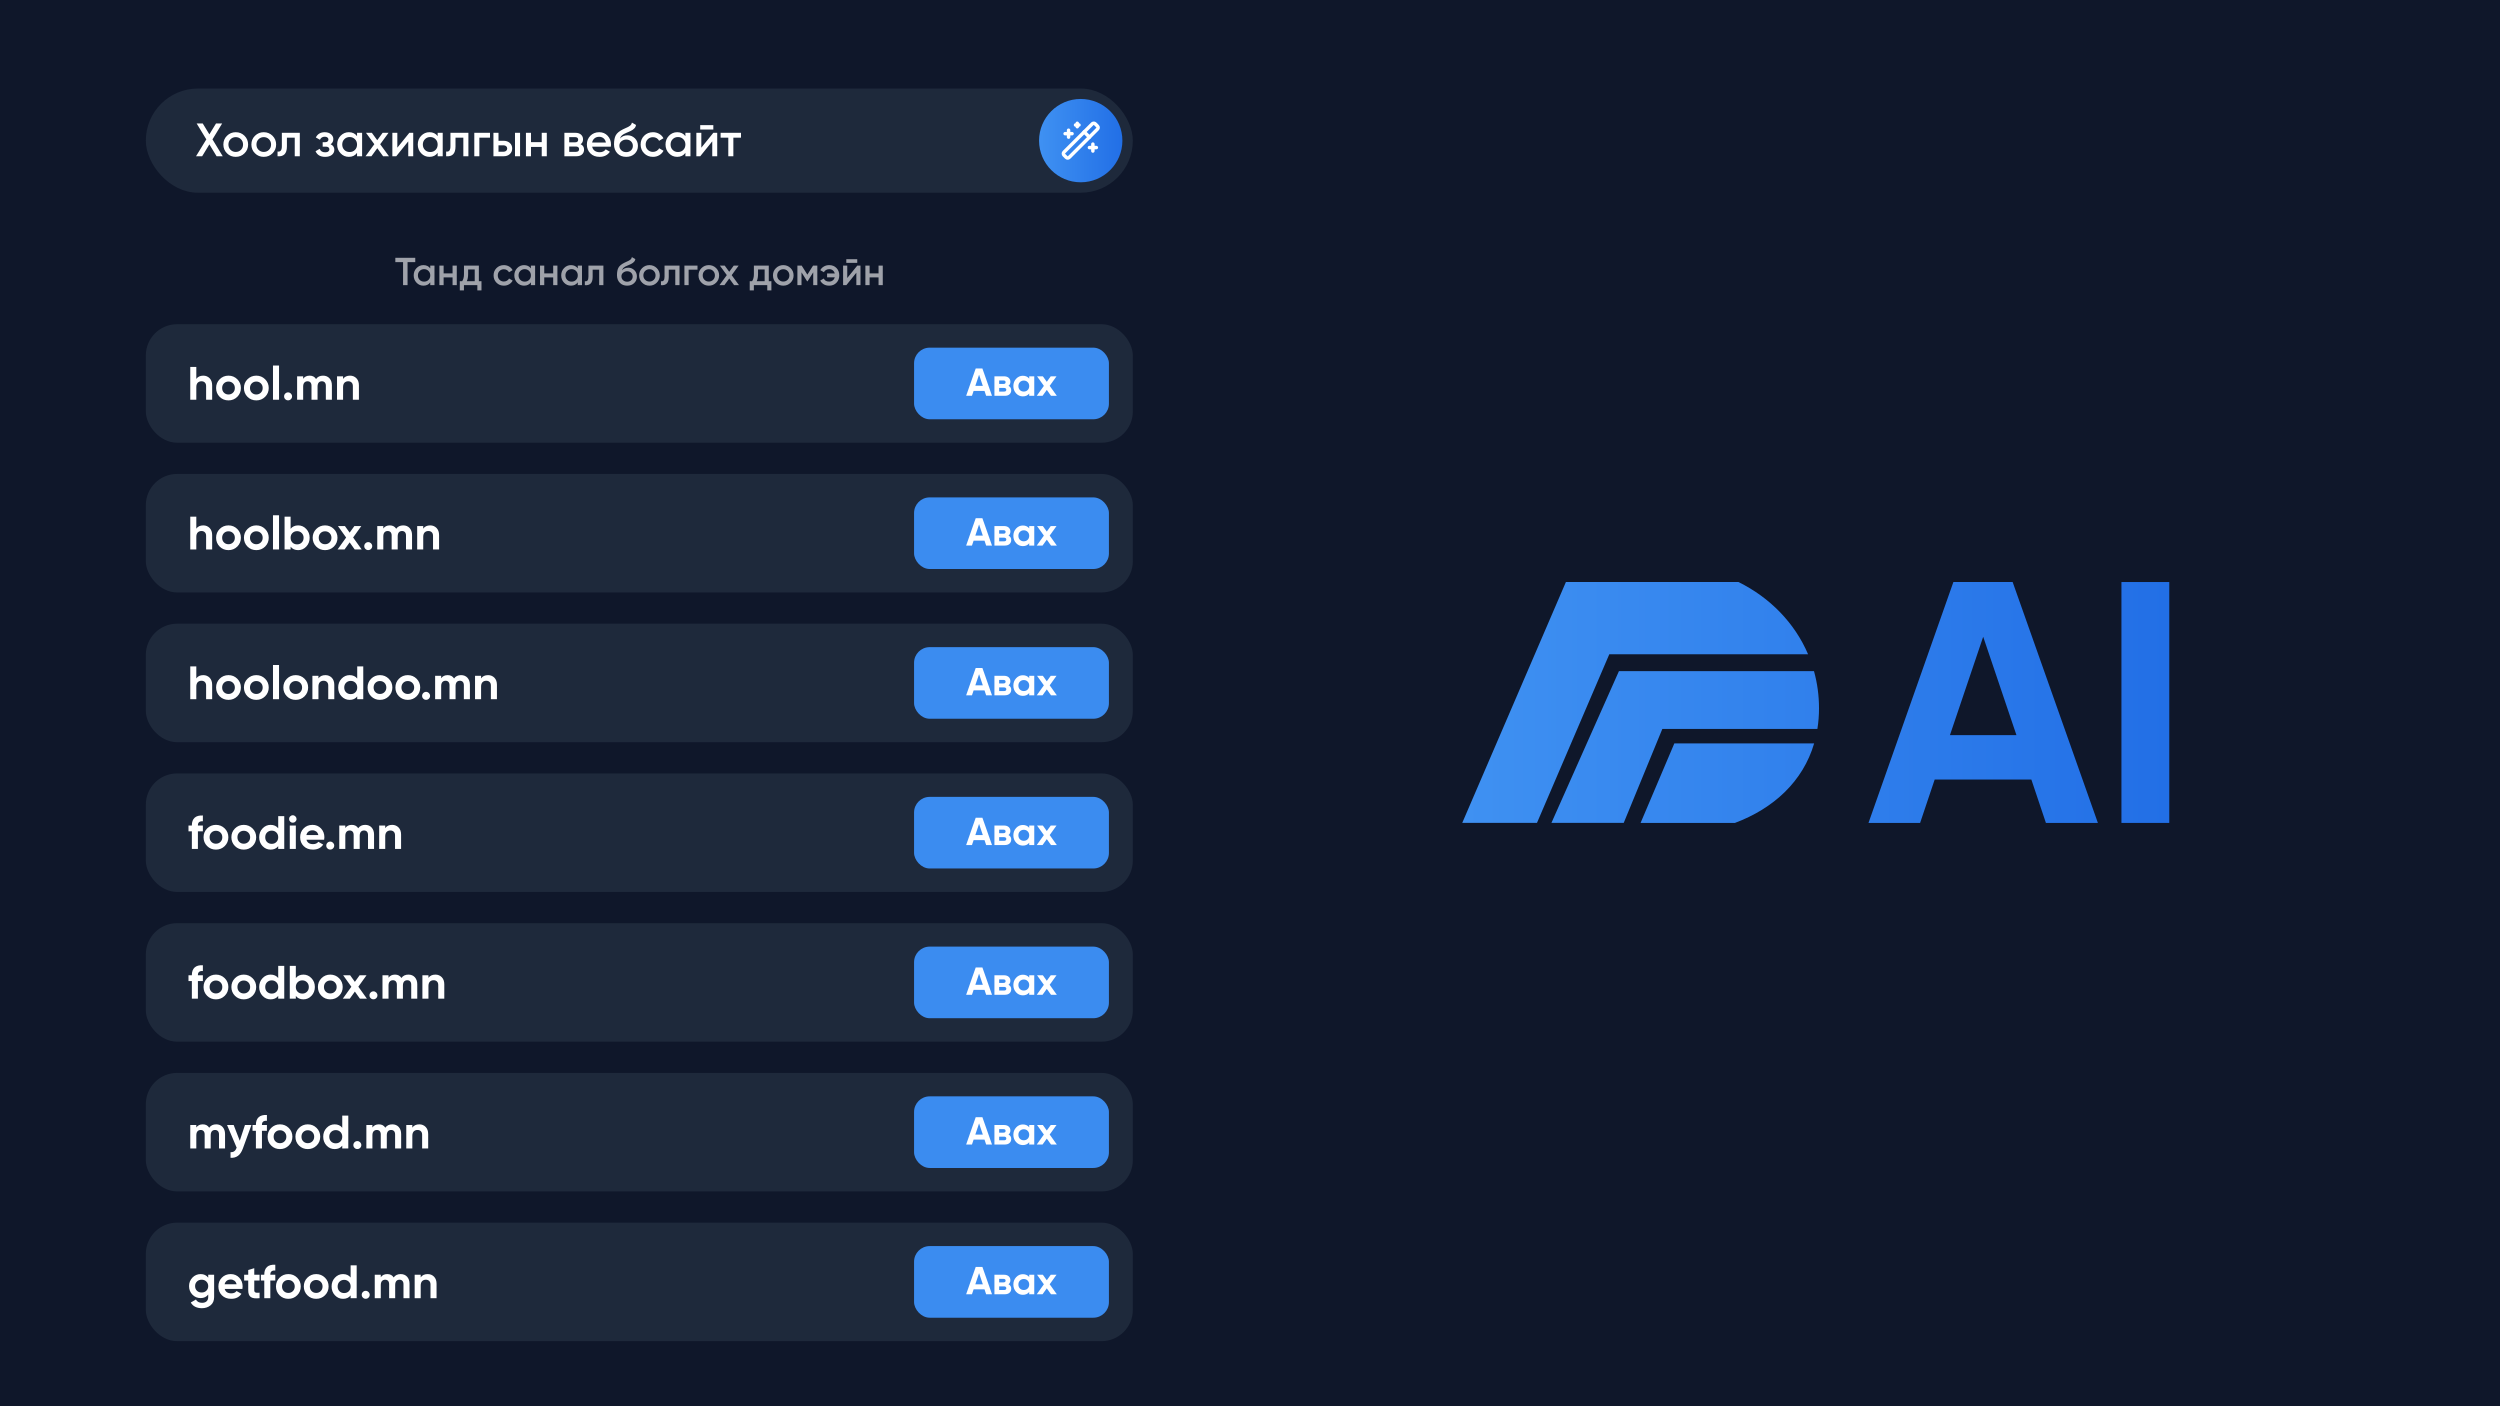 <svg width="1920" height="1080" viewBox="0 0 1920 1080" fill="none" xmlns="http://www.w3.org/2000/svg">
<rect width="1920" height="1080" fill="#0F172A"/>
<rect x="112" y="68" width="758" height="80" rx="40" fill="#1E293B"/>
<path d="M171.06 120H166.344L160.8 110.892L155.256 120H150.54L158.46 107.04L151.008 94.8H155.688L160.8 103.188L165.912 94.8H170.628L163.176 107.04L171.06 120ZM181.049 120.468C178.385 120.468 176.153 119.568 174.317 117.732C172.445 115.932 171.545 113.664 171.545 111C171.545 108.336 172.445 106.104 174.317 104.268C176.153 102.468 178.385 101.532 181.049 101.532C183.713 101.532 185.945 102.468 187.781 104.268C189.617 106.104 190.553 108.336 190.553 111C190.553 113.664 189.617 115.932 187.781 117.732C185.945 119.568 183.713 120.468 181.049 120.468ZM181.049 116.688C182.633 116.688 183.965 116.148 185.045 115.068C186.125 113.988 186.665 112.656 186.665 111C186.665 109.38 186.125 108.012 185.045 106.932C183.965 105.852 182.633 105.312 181.049 105.312C179.465 105.312 178.133 105.852 177.053 106.932C175.973 108.012 175.433 109.38 175.433 111C175.433 112.656 175.973 113.988 177.053 115.068C178.133 116.148 179.465 116.688 181.049 116.688ZM202.565 120.468C199.901 120.468 197.669 119.568 195.833 117.732C193.961 115.932 193.061 113.664 193.061 111C193.061 108.336 193.961 106.104 195.833 104.268C197.669 102.468 199.901 101.532 202.565 101.532C205.229 101.532 207.461 102.468 209.297 104.268C211.133 106.104 212.069 108.336 212.069 111C212.069 113.664 211.133 115.932 209.297 117.732C207.461 119.568 205.229 120.468 202.565 120.468ZM202.565 116.688C204.149 116.688 205.481 116.148 206.561 115.068C207.641 113.988 208.181 112.656 208.181 111C208.181 109.38 207.641 108.012 206.561 106.932C205.481 105.852 204.149 105.312 202.565 105.312C200.981 105.312 199.649 105.852 198.569 106.932C197.489 108.012 196.949 109.38 196.949 111C196.949 112.656 197.489 113.988 198.569 115.068C199.649 116.148 200.981 116.688 202.565 116.688ZM230.249 102V120H226.361V105.744H220.349V112.44C220.349 115.32 219.701 117.336 218.477 118.524C217.217 119.748 215.453 120.216 213.149 120V116.364C214.229 116.58 215.057 116.328 215.633 115.68C216.173 115.032 216.461 113.916 216.461 112.26V102H230.249ZM253.896 110.784C255.804 111.648 256.776 113.088 256.776 115.068C256.776 116.616 256.128 117.912 254.904 118.92C253.644 119.964 251.916 120.468 249.684 120.468C246.048 120.468 243.6 119.028 242.34 116.148L245.508 114.276C246.156 116.076 247.56 116.976 249.72 116.976C250.728 116.976 251.52 116.796 252.096 116.364C252.672 115.932 252.96 115.392 252.96 114.672C252.96 114.06 252.708 113.556 252.276 113.196C251.808 112.836 251.16 112.62 250.368 112.62H247.812V109.2H249.72C250.512 109.2 251.124 109.02 251.556 108.66C251.988 108.3 252.24 107.76 252.24 107.112C252.24 106.5 251.988 105.996 251.484 105.6C250.98 105.204 250.296 104.988 249.468 104.988C247.668 104.988 246.408 105.78 245.724 107.364L242.556 105.564C243.888 102.9 246.156 101.532 249.396 101.532C251.412 101.532 252.996 102.072 254.184 103.08C255.372 104.088 255.984 105.348 255.984 106.788C255.984 108.588 255.264 109.92 253.896 110.784ZM274.208 102H278.096V120H274.208V117.408C272.732 119.46 270.644 120.468 267.908 120.468C265.424 120.468 263.3 119.568 261.572 117.732C259.808 115.896 258.944 113.664 258.944 111C258.944 108.336 259.808 106.104 261.572 104.268C263.3 102.468 265.424 101.532 267.908 101.532C270.644 101.532 272.732 102.54 274.208 104.556V102ZM268.52 116.76C270.14 116.76 271.508 116.22 272.588 115.14C273.668 114.06 274.208 112.656 274.208 111C274.208 109.344 273.668 107.976 272.588 106.896C271.508 105.816 270.14 105.24 268.52 105.24C266.864 105.24 265.532 105.816 264.452 106.896C263.372 107.976 262.832 109.344 262.832 111C262.832 112.656 263.372 114.06 264.452 115.14C265.532 116.22 266.864 116.76 268.52 116.76ZM298.719 120H294.219L289.755 113.844L285.255 120H280.719L287.487 110.748L281.079 102H285.579L289.719 107.688L293.859 102H298.395L291.987 110.784L298.719 120ZM314.363 102H317.351V120H313.535V108.552L304.319 120H301.331V102H305.147V113.412L314.363 102ZM336.118 102H340.006V120H336.118V117.408C334.642 119.46 332.554 120.468 329.818 120.468C327.334 120.468 325.21 119.568 323.482 117.732C321.718 115.896 320.854 113.664 320.854 111C320.854 108.336 321.718 106.104 323.482 104.268C325.21 102.468 327.334 101.532 329.818 101.532C332.554 101.532 334.642 102.54 336.118 104.556V102ZM330.43 116.76C332.05 116.76 333.418 116.22 334.498 115.14C335.578 114.06 336.118 112.656 336.118 111C336.118 109.344 335.578 107.976 334.498 106.896C333.418 105.816 332.05 105.24 330.43 105.24C328.774 105.24 327.442 105.816 326.362 106.896C325.282 107.976 324.742 109.344 324.742 111C324.742 112.656 325.282 114.06 326.362 115.14C327.442 116.22 328.774 116.76 330.43 116.76ZM359.73 102V120H355.842V105.744H349.83V112.44C349.83 115.32 349.182 117.336 347.958 118.524C346.698 119.748 344.934 120.216 342.63 120V116.364C343.71 116.58 344.538 116.328 345.114 115.68C345.654 115.032 345.942 113.916 345.942 112.26V102H359.73ZM376.32 102V105.744H368.148V120H364.26V102H376.32ZM386.804 108.12C388.712 108.12 390.296 108.696 391.52 109.776C392.744 110.856 393.356 112.296 393.356 114.06C393.356 115.824 392.744 117.264 391.52 118.344C390.296 119.46 388.712 120 386.804 120H378.956V102H382.844V108.12H386.804ZM395.516 102H399.404V120H395.516V102ZM386.84 116.508C387.596 116.508 388.244 116.292 388.748 115.824C389.252 115.392 389.54 114.78 389.54 114.06C389.54 113.34 389.252 112.728 388.748 112.296C388.244 111.864 387.596 111.612 386.84 111.612H382.844V116.508H386.84ZM416.048 102H419.936V120H416.048V112.836H407.804V120H403.916V102H407.804V109.164H416.048V102ZM445.904 110.748C447.668 111.576 448.568 112.944 448.568 114.888C448.568 116.4 448.028 117.66 447.02 118.596C446.012 119.532 444.536 120 442.664 120H433.448V102H441.944C443.78 102 445.22 102.468 446.228 103.404C447.236 104.34 447.776 105.528 447.776 106.968C447.776 108.696 447.128 109.956 445.904 110.748ZM441.656 105.312H437.156V109.308H441.656C443.24 109.308 444.032 108.66 444.032 107.292C444.032 105.996 443.24 105.312 441.656 105.312ZM442.304 116.616C443.924 116.616 444.752 115.932 444.752 114.492C444.752 113.88 444.536 113.412 444.104 113.052C443.672 112.692 443.06 112.512 442.304 112.512H437.156V116.616H442.304ZM454.789 112.656C455.077 114.024 455.725 115.104 456.769 115.824C457.777 116.544 459.037 116.904 460.549 116.904C462.601 116.904 464.149 116.184 465.193 114.672L468.397 116.544C466.597 119.172 463.969 120.468 460.513 120.468C457.561 120.468 455.221 119.604 453.421 117.804C451.621 116.004 450.721 113.736 450.721 111C450.721 108.336 451.585 106.068 453.385 104.268C455.149 102.468 457.417 101.532 460.225 101.532C462.853 101.532 465.013 102.468 466.705 104.304C468.397 106.176 469.261 108.408 469.261 111.036C469.261 111.468 469.189 112.008 469.117 112.656H454.789ZM454.753 109.488H465.337C465.049 108.048 464.437 106.932 463.501 106.176C462.565 105.456 461.449 105.06 460.189 105.06C458.749 105.06 457.525 105.456 456.589 106.248C455.617 107.04 455.005 108.12 454.753 109.488ZM480.929 120.468C478.157 120.468 475.889 119.604 474.161 117.804C472.433 116.004 471.569 113.736 471.569 110.928C471.569 107.904 472.001 105.528 472.937 103.872C473.837 102.216 475.673 100.668 478.481 99.3C478.913 99.084 479.597 98.796 480.497 98.364C481.397 97.968 482.009 97.68 482.369 97.5C482.693 97.32 483.125 97.068 483.629 96.708C484.133 96.348 484.493 95.988 484.745 95.592C484.961 95.196 485.177 94.728 485.321 94.152L488.489 95.988C488.381 96.528 488.237 97.032 488.021 97.464C487.805 97.896 487.481 98.328 487.085 98.688C486.653 99.084 486.293 99.408 486.005 99.624C485.717 99.876 485.213 100.164 484.529 100.488C483.809 100.848 483.305 101.064 482.981 101.208C482.657 101.352 482.045 101.604 481.181 101.964C479.597 102.612 478.409 103.26 477.689 103.908C476.969 104.556 476.465 105.384 476.177 106.356C477.617 104.736 479.561 103.908 482.045 103.908C484.133 103.908 485.969 104.664 487.553 106.176C489.137 107.688 489.929 109.668 489.929 112.044C489.929 114.492 489.065 116.508 487.409 118.092C485.753 119.676 483.593 120.468 480.929 120.468ZM480.893 116.832C482.405 116.832 483.629 116.4 484.601 115.5C485.537 114.6 486.041 113.448 486.041 112.044C486.041 110.64 485.537 109.488 484.601 108.552C483.665 107.652 482.441 107.184 480.929 107.184C479.561 107.184 478.373 107.616 477.293 108.48C476.213 109.344 475.673 110.46 475.673 111.864C475.673 113.304 476.177 114.492 477.185 115.428C478.193 116.364 479.417 116.832 480.893 116.832ZM501.498 120.468C498.762 120.468 496.494 119.568 494.694 117.732C492.894 115.932 491.994 113.664 491.994 111C491.994 108.336 492.894 106.068 494.694 104.268C496.494 102.468 498.762 101.532 501.498 101.532C503.226 101.532 504.846 101.964 506.286 102.792C507.726 103.656 508.806 104.772 509.526 106.176L506.178 108.12C505.746 107.256 505.134 106.608 504.306 106.104C503.478 105.6 502.542 105.348 501.462 105.348C499.878 105.348 498.546 105.888 497.466 106.968C496.386 108.048 495.882 109.416 495.882 111C495.882 112.62 496.386 113.952 497.466 115.032C498.546 116.112 499.878 116.652 501.462 116.652C502.506 116.652 503.442 116.4 504.306 115.896C505.17 115.392 505.818 114.744 506.25 113.88L509.598 115.788C508.806 117.228 507.726 118.38 506.286 119.208C504.846 120.072 503.226 120.468 501.498 120.468ZM526.383 102H530.271V120H526.383V117.408C524.907 119.46 522.819 120.468 520.083 120.468C517.599 120.468 515.475 119.568 513.747 117.732C511.983 115.896 511.119 113.664 511.119 111C511.119 108.336 511.983 106.104 513.747 104.268C515.475 102.468 517.599 101.532 520.083 101.532C522.819 101.532 524.907 102.54 526.383 104.556V102ZM520.695 116.76C522.315 116.76 523.683 116.22 524.763 115.14C525.843 114.06 526.383 112.656 526.383 111C526.383 109.344 525.843 107.976 524.763 106.896C523.683 105.816 522.315 105.24 520.695 105.24C519.039 105.24 517.707 105.816 516.627 106.896C515.547 107.976 515.007 109.344 515.007 111C515.007 112.656 515.547 114.06 516.627 115.14C517.707 116.22 519.039 116.76 520.695 116.76ZM537.755 99.48V96.096H547.835V99.48H537.755ZM547.835 102H550.823V120H547.007V108.552L537.791 120H534.803V102H538.619V113.412L547.835 102ZM569.086 102V105.744H563.218V120H559.33V105.744H553.426V102H569.086Z" fill="white"/>
<path opacity="0.6" d="M318.915 198V201.3H313.005V219H309.555V201.3H303.615V198H318.915ZM330.441 204H333.681V219H330.441V216.84C329.211 218.55 327.471 219.39 325.191 219.39C323.121 219.39 321.351 218.64 319.911 217.11C318.441 215.58 317.721 213.72 317.721 211.5C317.721 209.28 318.441 207.42 319.911 205.89C321.351 204.39 323.121 203.61 325.191 203.61C327.471 203.61 329.211 204.45 330.441 206.13V204ZM325.701 216.3C327.051 216.3 328.191 215.85 329.091 214.95C329.991 214.05 330.441 212.88 330.441 211.5C330.441 210.12 329.991 208.98 329.091 208.08C328.191 207.18 327.051 206.7 325.701 206.7C324.321 206.7 323.211 207.18 322.311 208.08C321.411 208.98 320.961 210.12 320.961 211.5C320.961 212.88 321.411 214.05 322.311 214.95C323.211 215.85 324.321 216.3 325.701 216.3ZM347.567 204H350.807V219H347.567V213.03H340.697V219H337.457V204H340.697V209.97H347.567V204ZM367.767 215.94H369.777V223.02H366.597V219H356.307V223.02H353.127V215.94H354.957C355.857 214.65 356.337 212.85 356.337 210.51V204H367.767V215.94ZM358.527 215.94H364.587V206.97H359.517V210.51C359.517 212.67 359.187 214.47 358.527 215.94ZM386.989 219.39C384.709 219.39 382.819 218.64 381.319 217.11C379.819 215.61 379.069 213.72 379.069 211.5C379.069 209.28 379.819 207.39 381.319 205.89C382.819 204.39 384.709 203.61 386.989 203.61C388.429 203.61 389.779 203.97 390.979 204.66C392.179 205.38 393.079 206.31 393.679 207.48L390.889 209.1C390.529 208.38 390.019 207.84 389.329 207.42C388.639 207 387.859 206.79 386.959 206.79C385.639 206.79 384.529 207.24 383.629 208.14C382.729 209.04 382.309 210.18 382.309 211.5C382.309 212.85 382.729 213.96 383.629 214.86C384.529 215.76 385.639 216.21 386.959 216.21C387.829 216.21 388.609 216 389.329 215.58C390.049 215.16 390.589 214.62 390.949 213.9L393.739 215.49C393.079 216.69 392.179 217.65 390.979 218.34C389.779 219.06 388.429 219.39 386.989 219.39ZM407.726 204H410.966V219H407.726V216.84C406.496 218.55 404.756 219.39 402.476 219.39C400.406 219.39 398.636 218.64 397.196 217.11C395.726 215.58 395.006 213.72 395.006 211.5C395.006 209.28 395.726 207.42 397.196 205.89C398.636 204.39 400.406 203.61 402.476 203.61C404.756 203.61 406.496 204.45 407.726 206.13V204ZM402.986 216.3C404.336 216.3 405.476 215.85 406.376 214.95C407.276 214.05 407.726 212.88 407.726 211.5C407.726 210.12 407.276 208.98 406.376 208.08C405.476 207.18 404.336 206.7 402.986 206.7C401.606 206.7 400.496 207.18 399.596 208.08C398.696 208.98 398.246 210.12 398.246 211.5C398.246 212.88 398.696 214.05 399.596 214.95C400.496 215.85 401.606 216.3 402.986 216.3ZM424.853 204H428.093V219H424.853V213.03H417.983V219H414.743V204H417.983V209.97H424.853V204ZM443.732 204H446.972V219H443.732V216.84C442.502 218.55 440.762 219.39 438.482 219.39C436.412 219.39 434.642 218.64 433.202 217.11C431.732 215.58 431.012 213.72 431.012 211.5C431.012 209.28 431.732 207.42 433.202 205.89C434.642 204.39 436.412 203.61 438.482 203.61C440.762 203.61 442.502 204.45 443.732 206.13V204ZM438.992 216.3C440.342 216.3 441.482 215.85 442.382 214.95C443.282 214.05 443.732 212.88 443.732 211.5C443.732 210.12 443.282 208.98 442.382 208.08C441.482 207.18 440.342 206.7 438.992 206.7C437.612 206.7 436.502 207.18 435.602 208.08C434.702 208.98 434.252 210.12 434.252 211.5C434.252 212.88 434.702 214.05 435.602 214.95C436.502 215.85 437.612 216.3 438.992 216.3ZM463.408 204V219H460.168V207.12H455.158V212.7C455.158 215.1 454.618 216.78 453.598 217.77C452.548 218.79 451.078 219.18 449.158 219V215.97C450.058 216.15 450.748 215.94 451.228 215.4C451.678 214.86 451.918 213.93 451.918 212.55V204H463.408ZM481.644 219.39C479.334 219.39 477.444 218.67 476.004 217.17C474.564 215.67 473.844 213.78 473.844 211.44C473.844 208.92 474.204 206.94 474.984 205.56C475.734 204.18 477.264 202.89 479.604 201.75C479.964 201.57 480.534 201.33 481.284 200.97C482.034 200.64 482.544 200.4 482.844 200.25C483.114 200.1 483.474 199.89 483.894 199.59C484.314 199.29 484.614 198.99 484.824 198.66C485.004 198.33 485.184 197.94 485.304 197.46L487.944 198.99C487.854 199.44 487.734 199.86 487.554 200.22C487.374 200.58 487.104 200.94 486.774 201.24C486.414 201.57 486.114 201.84 485.874 202.02C485.634 202.23 485.214 202.47 484.644 202.74C484.044 203.04 483.624 203.22 483.354 203.34C483.084 203.46 482.574 203.67 481.854 203.97C480.534 204.51 479.544 205.05 478.944 205.59C478.344 206.13 477.924 206.82 477.684 207.63C478.884 206.28 480.504 205.59 482.574 205.59C484.314 205.59 485.844 206.22 487.164 207.48C488.484 208.74 489.144 210.39 489.144 212.37C489.144 214.41 488.424 216.09 487.044 217.41C485.664 218.73 483.864 219.39 481.644 219.39ZM481.614 216.36C482.874 216.36 483.894 216 484.704 215.25C485.484 214.5 485.904 213.54 485.904 212.37C485.904 211.2 485.484 210.24 484.704 209.46C483.924 208.71 482.904 208.32 481.644 208.32C480.504 208.32 479.514 208.68 478.614 209.4C477.714 210.12 477.264 211.05 477.264 212.22C477.264 213.42 477.684 214.41 478.524 215.19C479.364 215.97 480.384 216.36 481.614 216.36ZM498.785 219.39C496.565 219.39 494.705 218.64 493.175 217.11C491.615 215.61 490.865 213.72 490.865 211.5C490.865 209.28 491.615 207.42 493.175 205.89C494.705 204.39 496.565 203.61 498.785 203.61C501.005 203.61 502.865 204.39 504.395 205.89C505.925 207.42 506.705 209.28 506.705 211.5C506.705 213.72 505.925 215.61 504.395 217.11C502.865 218.64 501.005 219.39 498.785 219.39ZM498.785 216.24C500.105 216.24 501.215 215.79 502.115 214.89C503.015 213.99 503.465 212.88 503.465 211.5C503.465 210.15 503.015 209.01 502.115 208.11C501.215 207.21 500.105 206.76 498.785 206.76C497.465 206.76 496.355 207.21 495.455 208.11C494.555 209.01 494.105 210.15 494.105 211.5C494.105 212.88 494.555 213.99 495.455 214.89C496.355 215.79 497.465 216.24 498.785 216.24ZM521.856 204V219H518.616V207.12H513.606V212.7C513.606 215.1 513.066 216.78 512.046 217.77C510.996 218.79 509.526 219.18 507.606 219V215.97C508.506 216.15 509.196 215.94 509.676 215.4C510.126 214.86 510.366 213.93 510.366 212.55V204H521.856ZM535.681 204V207.12H528.871V219H525.631V204H535.681ZM544.371 219.39C542.151 219.39 540.291 218.64 538.761 217.11C537.201 215.61 536.451 213.72 536.451 211.5C536.451 209.28 537.201 207.42 538.761 205.89C540.291 204.39 542.151 203.61 544.371 203.61C546.591 203.61 548.451 204.39 549.981 205.89C551.511 207.42 552.291 209.28 552.291 211.5C552.291 213.72 551.511 215.61 549.981 217.11C548.451 218.64 546.591 219.39 544.371 219.39ZM544.371 216.24C545.691 216.24 546.801 215.79 547.701 214.89C548.601 213.99 549.051 212.88 549.051 211.5C549.051 210.15 548.601 209.01 547.701 208.11C546.801 207.21 545.691 206.76 544.371 206.76C543.051 206.76 541.941 207.21 541.041 208.11C540.141 209.01 539.691 210.15 539.691 211.5C539.691 212.88 540.141 213.99 541.041 214.89C541.941 215.79 543.051 216.24 544.371 216.24ZM567.547 219H563.797L560.077 213.87L556.327 219H552.547L558.187 211.29L552.847 204H556.597L560.047 208.74L563.497 204H567.277L561.937 211.32L567.547 219ZM590.423 215.94H592.433V223.02H589.253V219H578.963V223.02H575.783V215.94H577.613C578.513 214.65 578.993 212.85 578.993 210.51V204H590.423V215.94ZM581.183 215.94H587.243V206.97H582.173V210.51C582.173 212.67 581.843 214.47 581.183 215.94ZM601.559 219.39C599.339 219.39 597.479 218.64 595.949 217.11C594.389 215.61 593.639 213.72 593.639 211.5C593.639 209.28 594.389 207.42 595.949 205.89C597.479 204.39 599.339 203.61 601.559 203.61C603.779 203.61 605.639 204.39 607.169 205.89C608.699 207.42 609.479 209.28 609.479 211.5C609.479 213.72 608.699 215.61 607.169 217.11C605.639 218.64 603.779 219.39 601.559 219.39ZM601.559 216.24C602.879 216.24 603.989 215.79 604.889 214.89C605.789 213.99 606.239 212.88 606.239 211.5C606.239 210.15 605.789 209.01 604.889 208.11C603.989 207.21 602.879 206.76 601.559 206.76C600.239 206.76 599.129 207.21 598.229 208.11C597.329 209.01 596.879 210.15 596.879 211.5C596.879 212.88 597.329 213.99 598.229 214.89C599.129 215.79 600.239 216.24 601.559 216.24ZM627.709 204V219H624.559V209.13L620.239 216H619.849L615.559 209.16V219H612.409V204H615.709L620.059 210.93L624.409 204H627.709ZM636.824 203.61C639.104 203.61 640.964 204.36 642.404 205.83C643.844 207.3 644.564 209.19 644.564 211.5C644.564 213.81 643.814 215.7 642.374 217.17C640.934 218.67 639.074 219.39 636.794 219.39C635.204 219.39 633.824 219.06 632.624 218.34C631.424 217.62 630.524 216.66 629.924 215.46L632.684 213.9C633.344 215.49 634.724 216.27 636.824 216.27C637.874 216.27 638.774 215.97 639.554 215.37C640.334 214.77 640.844 213.96 641.144 212.97H635.204V210H641.144C640.844 209.01 640.334 208.2 639.584 207.6C638.804 207 637.904 206.7 636.854 206.7C635.894 206.7 635.054 206.94 634.334 207.36C633.614 207.78 633.104 208.35 632.774 209.07L629.984 207.48C630.614 206.28 631.544 205.35 632.744 204.66C633.944 203.97 635.294 203.61 636.824 203.61ZM649.966 201.9V199.08H658.366V201.9H649.966ZM658.366 204H660.856V219H657.676V209.46L649.996 219H647.506V204H650.686V213.51L658.366 204ZM674.726 204H677.966V219H674.726V213.03H667.856V219H664.616V204H667.856V209.97H674.726V204Z" fill="white"/>
<circle cx="830" cy="108" r="32" fill="url(#paint0_linear_1056_2502)"/>
<path fill-rule="evenodd" clip-rule="evenodd" d="M838.865 93.562C839.225 93.412 839.611 93.335 840 93.335C840.39 93.335 840.775 93.412 841.135 93.562C841.493 93.712 841.818 93.93 842.091 94.206C842.092 94.207 842.093 94.208 842.094 94.209L843.791 95.905C844.068 96.177 844.289 96.501 844.44 96.859C844.592 97.22 844.671 97.608 844.671 98C844.671 98.392 844.592 98.78 844.44 99.141C844.289 99.499 844.068 99.823 843.791 100.095L822.095 121.791C821.823 122.068 821.499 122.289 821.141 122.44C820.78 122.592 820.392 122.671 820 122.671C819.608 122.671 819.22 122.592 818.859 122.44C818.501 122.289 818.177 122.068 817.905 121.791L816.209 120.094C816.208 120.093 816.207 120.092 816.206 120.091C815.93 119.818 815.712 119.493 815.562 119.135C815.412 118.775 815.335 118.39 815.335 118C815.335 117.611 815.412 117.225 815.562 116.865C815.712 116.507 815.93 116.182 816.206 115.908C816.207 115.908 816.208 115.907 816.209 115.906L837.906 94.209C837.907 94.208 837.908 94.207 837.908 94.206C838.182 93.93 838.507 93.712 838.865 93.562ZM840 96.002C839.963 96.002 839.926 96.009 839.892 96.023C839.858 96.037 839.827 96.058 839.801 96.085L839.796 96.09L818.09 117.796L818.085 117.801C818.058 117.827 818.037 117.858 818.023 117.892C818.009 117.926 818.002 117.963 818.002 118C818.002 118.037 818.009 118.074 818.023 118.108C818.037 118.142 818.058 118.173 818.085 118.199L818.09 118.204L819.809 119.923C819.834 119.949 819.864 119.969 819.896 119.983C819.929 119.997 819.964 120.004 820 120.004C820.036 120.004 820.071 119.997 820.104 119.983C820.137 119.969 820.166 119.949 820.191 119.924L820.204 119.91L841.923 98.191C841.949 98.166 841.969 98.137 841.983 98.104C841.997 98.071 842.004 98.036 842.004 98C842.004 97.964 841.997 97.929 841.983 97.896C841.969 97.864 841.949 97.834 841.924 97.809L841.91 97.796L840.204 96.09L840.199 96.085C840.173 96.058 840.142 96.037 840.108 96.023C840.074 96.009 840.037 96.002 840 96.002Z" fill="white"/>
<path fill-rule="evenodd" clip-rule="evenodd" d="M831.724 100.391C832.244 99.87 833.088 99.87 833.609 100.391L837.609 104.391C838.13 104.911 838.13 105.755 837.609 106.276C837.088 106.797 836.244 106.797 835.724 106.276L831.724 102.276C831.203 101.755 831.203 100.911 831.724 100.391Z" fill="white"/>
<path fill-rule="evenodd" clip-rule="evenodd" d="M820.666 98.666C821.403 98.666 822 99.263 822 100V105.333C822 106.07 821.403 106.667 820.666 106.667C819.93 106.667 819.333 106.07 819.333 105.333V100C819.333 99.263 819.93 98.666 820.666 98.666Z" fill="white"/>
<path fill-rule="evenodd" clip-rule="evenodd" d="M839.333 109.333C840.07 109.333 840.667 109.93 840.667 110.667V116C840.667 116.737 840.07 117.333 839.333 117.333C838.597 117.333 838 116.737 838 116V110.667C838 109.93 838.597 109.333 839.333 109.333Z" fill="white"/>
<path fill-rule="evenodd" clip-rule="evenodd" d="M827.333 93.334C828.07 93.334 828.667 93.93 828.667 94.667V97.334C828.667 98.07 828.07 98.667 827.333 98.667C826.597 98.667 826 98.07 826 97.334V94.667C826 93.93 826.597 93.334 827.333 93.334Z" fill="white"/>
<path fill-rule="evenodd" clip-rule="evenodd" d="M816.667 102.667C816.667 101.93 817.264 101.333 818 101.333H823.334C824.07 101.333 824.667 101.93 824.667 102.667C824.667 103.403 824.07 104 823.334 104H818C817.264 104 816.667 103.403 816.667 102.667Z" fill="white"/>
<path fill-rule="evenodd" clip-rule="evenodd" d="M835.333 113.333C835.333 112.597 835.93 112 836.666 112H842C842.736 112 843.333 112.597 843.333 113.333C843.333 114.07 842.736 114.667 842 114.667H836.666C835.93 114.667 835.333 114.07 835.333 113.333Z" fill="white"/>
<path fill-rule="evenodd" clip-rule="evenodd" d="M824.667 96C824.667 95.263 825.264 94.666 826 94.666H828.667C829.403 94.666 830 95.263 830 96C830 96.736 829.403 97.333 828.667 97.333H826C825.264 97.333 824.667 96.736 824.667 96Z" fill="white"/>
<rect x="112" y="249" width="758" height="91" rx="24" fill="#1E293B"/>
<path d="M156.132 288.496C158.076 288.496 159.696 289.18 160.992 290.476C162.288 291.808 162.936 293.644 162.936 295.948V307H158.292V296.524C158.292 295.336 157.968 294.436 157.32 293.788C156.672 293.14 155.808 292.816 154.728 292.816C153.504 292.816 152.568 293.212 151.848 293.932C151.128 294.688 150.768 295.804 150.768 297.28V307H146.124V281.8H150.768V291.016C151.884 289.36 153.684 288.496 156.132 288.496ZM175.469 307.504C172.805 307.504 170.537 306.604 168.701 304.768C166.865 302.932 165.965 300.664 165.965 298C165.965 295.336 166.865 293.104 168.701 291.268C170.537 289.432 172.805 288.496 175.469 288.496C178.133 288.496 180.365 289.432 182.237 291.268C184.073 293.104 185.009 295.336 185.009 298C185.009 300.664 184.073 302.932 182.237 304.768C180.365 306.604 178.133 307.504 175.469 307.504ZM175.469 302.968C176.837 302.968 178.025 302.5 178.961 301.564C179.897 300.628 180.365 299.44 180.365 298C180.365 296.56 179.897 295.372 178.961 294.436C178.025 293.5 176.837 293.032 175.469 293.032C174.065 293.032 172.913 293.5 171.977 294.436C171.041 295.372 170.609 296.56 170.609 298C170.609 299.44 171.041 300.628 171.977 301.564C172.913 302.5 174.065 302.968 175.469 302.968ZM196.844 307.504C194.18 307.504 191.912 306.604 190.076 304.768C188.24 302.932 187.34 300.664 187.34 298C187.34 295.336 188.24 293.104 190.076 291.268C191.912 289.432 194.18 288.496 196.844 288.496C199.508 288.496 201.74 289.432 203.612 291.268C205.448 293.104 206.384 295.336 206.384 298C206.384 300.664 205.448 302.932 203.612 304.768C201.74 306.604 199.508 307.504 196.844 307.504ZM196.844 302.968C198.212 302.968 199.4 302.5 200.336 301.564C201.272 300.628 201.74 299.44 201.74 298C201.74 296.56 201.272 295.372 200.336 294.436C199.4 293.5 198.212 293.032 196.844 293.032C195.44 293.032 194.288 293.5 193.352 294.436C192.416 295.372 191.984 296.56 191.984 298C191.984 299.44 192.416 300.628 193.352 301.564C194.288 302.5 195.44 302.968 196.844 302.968ZM209.651 307V280.72H214.295V307H209.651ZM221.246 307.468C220.382 307.468 219.662 307.18 219.086 306.568C218.474 305.992 218.186 305.272 218.186 304.408C218.186 303.58 218.474 302.86 219.086 302.248C219.662 301.672 220.382 301.348 221.246 301.348C222.074 301.348 222.794 301.672 223.406 302.248C223.982 302.86 224.306 303.58 224.306 304.408C224.306 305.272 223.982 305.992 223.406 306.568C222.794 307.18 222.074 307.468 221.246 307.468ZM248.087 288.496C250.139 288.496 251.795 289.18 253.019 290.512C254.243 291.88 254.891 293.68 254.891 295.912V307H250.247V296.236C250.247 295.156 249.959 294.328 249.455 293.716C248.915 293.14 248.159 292.816 247.223 292.816C246.143 292.816 245.315 293.176 244.739 293.86C244.163 294.58 243.875 295.588 243.875 296.884V307H239.231V296.236C239.231 295.156 238.943 294.328 238.439 293.716C237.899 293.14 237.143 292.816 236.207 292.816C235.163 292.816 234.335 293.176 233.723 293.86C233.111 294.58 232.823 295.588 232.823 296.884V307H228.179V289H232.823V290.908C233.903 289.324 235.559 288.496 237.827 288.496C240.023 288.496 241.643 289.36 242.723 291.088C243.911 289.36 245.711 288.496 248.087 288.496ZM268.843 288.496C270.787 288.496 272.407 289.18 273.703 290.476C274.999 291.808 275.647 293.644 275.647 295.948V307H271.003V296.524C271.003 295.336 270.679 294.436 270.031 293.788C269.383 293.14 268.519 292.816 267.439 292.816C266.215 292.816 265.279 293.212 264.559 293.932C263.839 294.688 263.479 295.804 263.479 297.28V307H258.835V289H263.479V291.016C264.595 289.36 266.395 288.496 268.843 288.496Z" fill="white"/>
<rect x="702" y="267" width="149.651" height="55" rx="12" fill="#3B8CF0"/>
<path d="M757.36 304L756.1 300.22H747.73L746.47 304H742L749.35 283H754.48L761.86 304H757.36ZM749.05 296.35H754.81L751.93 287.77L749.05 296.35Z" fill="white"/>
<path d="M774.519 296.32C775.899 297.01 776.619 298.15 776.619 299.74C776.619 301 776.169 302.05 775.299 302.83C774.429 303.61 773.199 304 771.609 304H763.719V289H771.009C772.569 289 773.799 289.39 774.669 290.17C775.539 290.95 775.989 291.97 775.989 293.23C775.989 294.55 775.479 295.6 774.519 296.32ZM770.649 292.18H767.349V294.88H770.649C771.729 294.88 772.299 294.43 772.299 293.53C772.299 292.63 771.729 292.18 770.649 292.18ZM771.159 300.73C772.269 300.73 772.839 300.25 772.839 299.29C772.839 298.87 772.689 298.54 772.389 298.3C772.089 298.06 771.669 297.94 771.159 297.94H767.349V300.73H771.159Z" fill="white"/>
<path d="M790.441 289H794.311V304H790.441V302.23C789.271 303.7 787.651 304.42 785.551 304.42C783.541 304.42 781.831 303.67 780.391 302.14C778.951 300.61 778.261 298.72 778.261 296.5C778.261 294.28 778.951 292.42 780.391 290.89C781.831 289.36 783.541 288.58 785.551 288.58C787.651 288.58 789.271 289.33 790.441 290.77V289ZM786.271 300.73C787.471 300.73 788.461 300.34 789.241 299.56C790.021 298.78 790.441 297.76 790.441 296.5C790.441 295.27 790.021 294.25 789.241 293.47C788.461 292.69 787.471 292.27 786.271 292.27C785.071 292.27 784.081 292.69 783.301 293.47C782.521 294.25 782.131 295.27 782.131 296.5C782.131 297.76 782.521 298.78 783.301 299.56C784.081 300.34 785.071 300.73 786.271 300.73Z" fill="white"/>
<path d="M811.651 304H807.181L803.941 299.44L800.671 304H796.201L801.691 296.35L796.441 289H800.911L803.941 293.23L806.971 289H811.411L806.161 296.32L811.651 304Z" fill="white"/>
<rect x="112" y="364" width="758" height="91" rx="24" fill="#1E293B"/>
<path d="M156.132 403.496C158.076 403.496 159.696 404.18 160.992 405.476C162.288 406.808 162.936 408.644 162.936 410.948V422H158.292V411.524C158.292 410.336 157.968 409.436 157.32 408.788C156.672 408.14 155.808 407.816 154.728 407.816C153.504 407.816 152.568 408.212 151.848 408.932C151.128 409.688 150.768 410.804 150.768 412.28V422H146.124V396.8H150.768V406.016C151.884 404.36 153.684 403.496 156.132 403.496ZM175.469 422.504C172.805 422.504 170.537 421.604 168.701 419.768C166.865 417.932 165.965 415.664 165.965 413C165.965 410.336 166.865 408.104 168.701 406.268C170.537 404.432 172.805 403.496 175.469 403.496C178.133 403.496 180.365 404.432 182.237 406.268C184.073 408.104 185.009 410.336 185.009 413C185.009 415.664 184.073 417.932 182.237 419.768C180.365 421.604 178.133 422.504 175.469 422.504ZM175.469 417.968C176.837 417.968 178.025 417.5 178.961 416.564C179.897 415.628 180.365 414.44 180.365 413C180.365 411.56 179.897 410.372 178.961 409.436C178.025 408.5 176.837 408.032 175.469 408.032C174.065 408.032 172.913 408.5 171.977 409.436C171.041 410.372 170.609 411.56 170.609 413C170.609 414.44 171.041 415.628 171.977 416.564C172.913 417.5 174.065 417.968 175.469 417.968ZM196.844 422.504C194.18 422.504 191.912 421.604 190.076 419.768C188.24 417.932 187.34 415.664 187.34 413C187.34 410.336 188.24 408.104 190.076 406.268C191.912 404.432 194.18 403.496 196.844 403.496C199.508 403.496 201.74 404.432 203.612 406.268C205.448 408.104 206.384 410.336 206.384 413C206.384 415.664 205.448 417.932 203.612 419.768C201.74 421.604 199.508 422.504 196.844 422.504ZM196.844 417.968C198.212 417.968 199.4 417.5 200.336 416.564C201.272 415.628 201.74 414.44 201.74 413C201.74 411.56 201.272 410.372 200.336 409.436C199.4 408.5 198.212 408.032 196.844 408.032C195.44 408.032 194.288 408.5 193.352 409.436C192.416 410.372 191.984 411.56 191.984 413C191.984 414.44 192.416 415.628 193.352 416.564C194.288 417.5 195.44 417.968 196.844 417.968ZM209.651 422V395.72H214.295V422H209.651ZM229.022 403.496C231.434 403.496 233.486 404.432 235.214 406.268C236.942 408.104 237.806 410.336 237.806 413C237.806 415.664 236.942 417.932 235.214 419.768C233.486 421.604 231.434 422.504 229.022 422.504C226.502 422.504 224.558 421.64 223.19 419.876V422H218.546V396.8H223.19V406.124C224.558 404.396 226.502 403.496 229.022 403.496ZM228.158 418.076C229.598 418.076 230.786 417.608 231.722 416.672C232.658 415.736 233.162 414.512 233.162 413C233.162 411.524 232.658 410.3 231.722 409.364C230.786 408.428 229.598 407.924 228.158 407.924C226.718 407.924 225.53 408.428 224.594 409.364C223.658 410.3 223.19 411.524 223.19 413C223.19 414.512 223.658 415.736 224.594 416.672C225.53 417.608 226.718 418.076 228.158 418.076ZM249.649 422.504C246.985 422.504 244.717 421.604 242.881 419.768C241.045 417.932 240.145 415.664 240.145 413C240.145 410.336 241.045 408.104 242.881 406.268C244.717 404.432 246.985 403.496 249.649 403.496C252.313 403.496 254.545 404.432 256.417 406.268C258.253 408.104 259.189 410.336 259.189 413C259.189 415.664 258.253 417.932 256.417 419.768C254.545 421.604 252.313 422.504 249.649 422.504ZM249.649 417.968C251.017 417.968 252.205 417.5 253.141 416.564C254.077 415.628 254.545 414.44 254.545 413C254.545 411.56 254.077 410.372 253.141 409.436C252.205 408.5 251.017 408.032 249.649 408.032C248.245 408.032 247.093 408.5 246.157 409.436C245.221 410.372 244.789 411.56 244.789 413C244.789 414.44 245.221 415.628 246.157 416.564C247.093 417.5 248.245 417.968 249.649 417.968ZM277.786 422H272.422L268.534 416.528L264.61 422H259.246L265.834 412.82L259.534 404H264.898L268.534 409.076L272.17 404H277.498L271.198 412.784L277.786 422ZM282.804 422.468C281.94 422.468 281.22 422.18 280.644 421.568C280.032 420.992 279.744 420.272 279.744 419.408C279.744 418.58 280.032 417.86 280.644 417.248C281.22 416.672 281.94 416.348 282.804 416.348C283.632 416.348 284.352 416.672 284.964 417.248C285.54 417.86 285.864 418.58 285.864 419.408C285.864 420.272 285.54 420.992 284.964 421.568C284.352 422.18 283.632 422.468 282.804 422.468ZM309.645 403.496C311.697 403.496 313.353 404.18 314.577 405.512C315.801 406.88 316.449 408.68 316.449 410.912V422H311.805V411.236C311.805 410.156 311.517 409.328 311.013 408.716C310.473 408.14 309.717 407.816 308.781 407.816C307.701 407.816 306.873 408.176 306.297 408.86C305.721 409.58 305.433 410.588 305.433 411.884V422H300.789V411.236C300.789 410.156 300.501 409.328 299.997 408.716C299.457 408.14 298.701 407.816 297.765 407.816C296.721 407.816 295.893 408.176 295.281 408.86C294.669 409.58 294.381 410.588 294.381 411.884V422H289.737V404H294.381V405.908C295.461 404.324 297.117 403.496 299.385 403.496C301.581 403.496 303.201 404.36 304.281 406.088C305.469 404.36 307.269 403.496 309.645 403.496ZM330.402 403.496C332.346 403.496 333.966 404.18 335.262 405.476C336.558 406.808 337.206 408.644 337.206 410.948V422H332.562V411.524C332.562 410.336 332.238 409.436 331.59 408.788C330.942 408.14 330.078 407.816 328.998 407.816C327.774 407.816 326.838 408.212 326.118 408.932C325.398 409.688 325.038 410.804 325.038 412.28V422H320.394V404H325.038V406.016C326.154 404.36 327.954 403.496 330.402 403.496Z" fill="white"/>
<rect x="702" y="382" width="149.651" height="55" rx="12" fill="#3B8CF0"/>
<path d="M757.36 419L756.1 415.22H747.73L746.47 419H742L749.35 398H754.48L761.86 419H757.36ZM749.05 411.35H754.81L751.93 402.77L749.05 411.35Z" fill="white"/>
<path d="M774.519 411.32C775.899 412.01 776.619 413.15 776.619 414.74C776.619 416 776.169 417.05 775.299 417.83C774.429 418.61 773.199 419 771.609 419H763.719V404H771.009C772.569 404 773.799 404.39 774.669 405.17C775.539 405.95 775.989 406.97 775.989 408.23C775.989 409.55 775.479 410.6 774.519 411.32ZM770.649 407.18H767.349V409.88H770.649C771.729 409.88 772.299 409.43 772.299 408.53C772.299 407.63 771.729 407.18 770.649 407.18ZM771.159 415.73C772.269 415.73 772.839 415.25 772.839 414.29C772.839 413.87 772.689 413.54 772.389 413.3C772.089 413.06 771.669 412.94 771.159 412.94H767.349V415.73H771.159Z" fill="white"/>
<path d="M790.441 404H794.311V419H790.441V417.23C789.271 418.7 787.651 419.42 785.551 419.42C783.541 419.42 781.831 418.67 780.391 417.14C778.951 415.61 778.261 413.72 778.261 411.5C778.261 409.28 778.951 407.42 780.391 405.89C781.831 404.36 783.541 403.58 785.551 403.58C787.651 403.58 789.271 404.33 790.441 405.77V404ZM786.271 415.73C787.471 415.73 788.461 415.34 789.241 414.56C790.021 413.78 790.441 412.76 790.441 411.5C790.441 410.27 790.021 409.25 789.241 408.47C788.461 407.69 787.471 407.27 786.271 407.27C785.071 407.27 784.081 407.69 783.301 408.47C782.521 409.25 782.131 410.27 782.131 411.5C782.131 412.76 782.521 413.78 783.301 414.56C784.081 415.34 785.071 415.73 786.271 415.73Z" fill="white"/>
<path d="M811.651 419H807.181L803.941 414.44L800.671 419H796.201L801.691 411.35L796.441 404H800.911L803.941 408.23L806.971 404H811.411L806.161 411.32L811.651 419Z" fill="white"/>
<rect x="112" y="479" width="758" height="91" rx="24" fill="#1E293B"/>
<path d="M156.132 518.496C158.076 518.496 159.696 519.18 160.992 520.476C162.288 521.808 162.936 523.644 162.936 525.948V537H158.292V526.524C158.292 525.336 157.968 524.436 157.32 523.788C156.672 523.14 155.808 522.816 154.728 522.816C153.504 522.816 152.568 523.212 151.848 523.932C151.128 524.688 150.768 525.804 150.768 527.28V537H146.124V511.8H150.768V521.016C151.884 519.36 153.684 518.496 156.132 518.496ZM175.469 537.504C172.805 537.504 170.537 536.604 168.701 534.768C166.865 532.932 165.965 530.664 165.965 528C165.965 525.336 166.865 523.104 168.701 521.268C170.537 519.432 172.805 518.496 175.469 518.496C178.133 518.496 180.365 519.432 182.237 521.268C184.073 523.104 185.009 525.336 185.009 528C185.009 530.664 184.073 532.932 182.237 534.768C180.365 536.604 178.133 537.504 175.469 537.504ZM175.469 532.968C176.837 532.968 178.025 532.5 178.961 531.564C179.897 530.628 180.365 529.44 180.365 528C180.365 526.56 179.897 525.372 178.961 524.436C178.025 523.5 176.837 523.032 175.469 523.032C174.065 523.032 172.913 523.5 171.977 524.436C171.041 525.372 170.609 526.56 170.609 528C170.609 529.44 171.041 530.628 171.977 531.564C172.913 532.5 174.065 532.968 175.469 532.968ZM196.844 537.504C194.18 537.504 191.912 536.604 190.076 534.768C188.24 532.932 187.34 530.664 187.34 528C187.34 525.336 188.24 523.104 190.076 521.268C191.912 519.432 194.18 518.496 196.844 518.496C199.508 518.496 201.74 519.432 203.612 521.268C205.448 523.104 206.384 525.336 206.384 528C206.384 530.664 205.448 532.932 203.612 534.768C201.74 536.604 199.508 537.504 196.844 537.504ZM196.844 532.968C198.212 532.968 199.4 532.5 200.336 531.564C201.272 530.628 201.74 529.44 201.74 528C201.74 526.56 201.272 525.372 200.336 524.436C199.4 523.5 198.212 523.032 196.844 523.032C195.44 523.032 194.288 523.5 193.352 524.436C192.416 525.372 191.984 526.56 191.984 528C191.984 529.44 192.416 530.628 193.352 531.564C194.288 532.5 195.44 532.968 196.844 532.968ZM209.651 537V510.72H214.295V537H209.651ZM227.114 537.504C224.45 537.504 222.182 536.604 220.346 534.768C218.51 532.932 217.61 530.664 217.61 528C217.61 525.336 218.51 523.104 220.346 521.268C222.182 519.432 224.45 518.496 227.114 518.496C229.778 518.496 232.01 519.432 233.882 521.268C235.718 523.104 236.654 525.336 236.654 528C236.654 530.664 235.718 532.932 233.882 534.768C232.01 536.604 229.778 537.504 227.114 537.504ZM227.114 532.968C228.482 532.968 229.67 532.5 230.606 531.564C231.542 530.628 232.01 529.44 232.01 528C232.01 526.56 231.542 525.372 230.606 524.436C229.67 523.5 228.482 523.032 227.114 523.032C225.71 523.032 224.558 523.5 223.622 524.436C222.686 525.372 222.254 526.56 222.254 528C222.254 529.44 222.686 530.628 223.622 531.564C224.558 532.5 225.71 532.968 227.114 532.968ZM249.929 518.496C251.873 518.496 253.493 519.18 254.789 520.476C256.085 521.808 256.733 523.644 256.733 525.948V537H252.089V526.524C252.089 525.336 251.765 524.436 251.117 523.788C250.469 523.14 249.605 522.816 248.525 522.816C247.301 522.816 246.365 523.212 245.645 523.932C244.925 524.688 244.565 525.804 244.565 527.28V537H239.921V519H244.565V521.016C245.681 519.36 247.481 518.496 249.929 518.496ZM274.342 511.8H278.986V537H274.342V534.876C272.974 536.64 271.03 537.504 268.51 537.504C266.062 537.504 264.01 536.604 262.282 534.768C260.554 532.932 259.726 530.664 259.726 528C259.726 525.336 260.554 523.104 262.282 521.268C264.01 519.432 266.062 518.496 268.51 518.496C271.03 518.496 272.974 519.396 274.342 521.124V511.8ZM269.374 533.076C270.814 533.076 272.002 532.608 272.938 531.672C273.874 530.736 274.342 529.512 274.342 528C274.342 526.524 273.874 525.3 272.938 524.364C272.002 523.428 270.814 522.924 269.374 522.924C267.934 522.924 266.71 523.428 265.774 524.364C264.838 525.3 264.37 526.524 264.37 528C264.37 529.512 264.838 530.736 265.774 531.672C266.71 532.608 267.934 533.076 269.374 533.076ZM291.801 537.504C289.137 537.504 286.869 536.604 285.033 534.768C283.197 532.932 282.297 530.664 282.297 528C282.297 525.336 283.197 523.104 285.033 521.268C286.869 519.432 289.137 518.496 291.801 518.496C294.465 518.496 296.697 519.432 298.569 521.268C300.405 523.104 301.341 525.336 301.341 528C301.341 530.664 300.405 532.932 298.569 534.768C296.697 536.604 294.465 537.504 291.801 537.504ZM291.801 532.968C293.169 532.968 294.357 532.5 295.293 531.564C296.229 530.628 296.697 529.44 296.697 528C296.697 526.56 296.229 525.372 295.293 524.436C294.357 523.5 293.169 523.032 291.801 523.032C290.397 523.032 289.245 523.5 288.309 524.436C287.373 525.372 286.941 526.56 286.941 528C286.941 529.44 287.373 530.628 288.309 531.564C289.245 532.5 290.397 532.968 291.801 532.968ZM313.176 537.504C310.512 537.504 308.244 536.604 306.408 534.768C304.572 532.932 303.672 530.664 303.672 528C303.672 525.336 304.572 523.104 306.408 521.268C308.244 519.432 310.512 518.496 313.176 518.496C315.84 518.496 318.072 519.432 319.944 521.268C321.78 523.104 322.716 525.336 322.716 528C322.716 530.664 321.78 532.932 319.944 534.768C318.072 536.604 315.84 537.504 313.176 537.504ZM313.176 532.968C314.544 532.968 315.732 532.5 316.668 531.564C317.604 530.628 318.072 529.44 318.072 528C318.072 526.56 317.604 525.372 316.668 524.436C315.732 523.5 314.544 523.032 313.176 523.032C311.772 523.032 310.62 523.5 309.684 524.436C308.748 525.372 308.316 526.56 308.316 528C308.316 529.44 308.748 530.628 309.684 531.564C310.62 532.5 311.772 532.968 313.176 532.968ZM327.242 537.468C326.378 537.468 325.658 537.18 325.082 536.568C324.47 535.992 324.182 535.272 324.182 534.408C324.182 533.58 324.47 532.86 325.082 532.248C325.658 531.672 326.378 531.348 327.242 531.348C328.07 531.348 328.79 531.672 329.402 532.248C329.978 532.86 330.302 533.58 330.302 534.408C330.302 535.272 329.978 535.992 329.402 536.568C328.79 537.18 328.07 537.468 327.242 537.468ZM354.083 518.496C356.135 518.496 357.791 519.18 359.015 520.512C360.239 521.88 360.887 523.68 360.887 525.912V537H356.243V526.236C356.243 525.156 355.955 524.328 355.451 523.716C354.911 523.14 354.155 522.816 353.219 522.816C352.139 522.816 351.311 523.176 350.735 523.86C350.159 524.58 349.871 525.588 349.871 526.884V537H345.227V526.236C345.227 525.156 344.939 524.328 344.435 523.716C343.895 523.14 343.139 522.816 342.203 522.816C341.159 522.816 340.331 523.176 339.719 523.86C339.107 524.58 338.819 525.588 338.819 526.884V537H334.175V519H338.819V520.908C339.899 519.324 341.555 518.496 343.823 518.496C346.019 518.496 347.639 519.36 348.719 521.088C349.907 519.36 351.707 518.496 354.083 518.496ZM374.839 518.496C376.783 518.496 378.403 519.18 379.699 520.476C380.995 521.808 381.643 523.644 381.643 525.948V537H376.999V526.524C376.999 525.336 376.675 524.436 376.027 523.788C375.379 523.14 374.515 522.816 373.435 522.816C372.211 522.816 371.275 523.212 370.555 523.932C369.835 524.688 369.475 525.804 369.475 527.28V537H364.831V519H369.475V521.016C370.591 519.36 372.391 518.496 374.839 518.496Z" fill="white"/>
<rect x="702" y="497" width="149.651" height="55" rx="12" fill="#3B8CF0"/>
<path d="M757.36 534L756.1 530.22H747.73L746.47 534H742L749.35 513H754.48L761.86 534H757.36ZM749.05 526.35H754.81L751.93 517.77L749.05 526.35Z" fill="white"/>
<path d="M774.519 526.32C775.899 527.01 776.619 528.15 776.619 529.74C776.619 531 776.169 532.05 775.299 532.83C774.429 533.61 773.199 534 771.609 534H763.719V519H771.009C772.569 519 773.799 519.39 774.669 520.17C775.539 520.95 775.989 521.97 775.989 523.23C775.989 524.55 775.479 525.6 774.519 526.32ZM770.649 522.18H767.349V524.88H770.649C771.729 524.88 772.299 524.43 772.299 523.53C772.299 522.63 771.729 522.18 770.649 522.18ZM771.159 530.73C772.269 530.73 772.839 530.25 772.839 529.29C772.839 528.87 772.689 528.54 772.389 528.3C772.089 528.06 771.669 527.94 771.159 527.94H767.349V530.73H771.159Z" fill="white"/>
<path d="M790.441 519H794.311V534H790.441V532.23C789.271 533.7 787.651 534.42 785.551 534.42C783.541 534.42 781.831 533.67 780.391 532.14C778.951 530.61 778.261 528.72 778.261 526.5C778.261 524.28 778.951 522.42 780.391 520.89C781.831 519.36 783.541 518.58 785.551 518.58C787.651 518.58 789.271 519.33 790.441 520.77V519ZM786.271 530.73C787.471 530.73 788.461 530.34 789.241 529.56C790.021 528.78 790.441 527.76 790.441 526.5C790.441 525.27 790.021 524.25 789.241 523.47C788.461 522.69 787.471 522.27 786.271 522.27C785.071 522.27 784.081 522.69 783.301 523.47C782.521 524.25 782.131 525.27 782.131 526.5C782.131 527.76 782.521 528.78 783.301 529.56C784.081 530.34 785.071 530.73 786.271 530.73Z" fill="white"/>
<path d="M811.651 534H807.181L803.941 529.44L800.671 534H796.201L801.691 526.35L796.441 519H800.911L803.941 523.23L806.971 519H811.411L806.161 526.32L811.651 534Z" fill="white"/>
<rect x="112" y="594" width="758" height="91" rx="24" fill="#1E293B"/>
<path d="M155.808 630.76C153.252 630.58 151.992 631.588 151.992 633.82V634H155.808V638.464H151.992V652H147.348V638.464H144.756V634H147.348V633.82C147.348 631.3 148.032 629.356 149.472 628.024C150.876 626.728 153 626.152 155.808 626.296V630.76ZM165.837 652.504C163.173 652.504 160.905 651.604 159.069 649.768C157.233 647.932 156.333 645.664 156.333 643C156.333 640.336 157.233 638.104 159.069 636.268C160.905 634.432 163.173 633.496 165.837 633.496C168.501 633.496 170.733 634.432 172.605 636.268C174.441 638.104 175.377 640.336 175.377 643C175.377 645.664 174.441 647.932 172.605 649.768C170.733 651.604 168.501 652.504 165.837 652.504ZM165.837 647.968C167.205 647.968 168.393 647.5 169.329 646.564C170.265 645.628 170.733 644.44 170.733 643C170.733 641.56 170.265 640.372 169.329 639.436C168.393 638.5 167.205 638.032 165.837 638.032C164.433 638.032 163.281 638.5 162.345 639.436C161.409 640.372 160.977 641.56 160.977 643C160.977 644.44 161.409 645.628 162.345 646.564C163.281 647.5 164.433 647.968 165.837 647.968ZM187.212 652.504C184.548 652.504 182.28 651.604 180.444 649.768C178.608 647.932 177.708 645.664 177.708 643C177.708 640.336 178.608 638.104 180.444 636.268C182.28 634.432 184.548 633.496 187.212 633.496C189.876 633.496 192.108 634.432 193.98 636.268C195.816 638.104 196.752 640.336 196.752 643C196.752 645.664 195.816 647.932 193.98 649.768C192.108 651.604 189.876 652.504 187.212 652.504ZM187.212 647.968C188.58 647.968 189.768 647.5 190.704 646.564C191.64 645.628 192.108 644.44 192.108 643C192.108 641.56 191.64 640.372 190.704 639.436C189.768 638.5 188.58 638.032 187.212 638.032C185.808 638.032 184.656 638.5 183.72 639.436C182.784 640.372 182.352 641.56 182.352 643C182.352 644.44 182.784 645.628 183.72 646.564C184.656 647.5 185.808 647.968 187.212 647.968ZM213.663 626.8H218.307V652H213.663V649.876C212.295 651.64 210.351 652.504 207.831 652.504C205.383 652.504 203.331 651.604 201.603 649.768C199.875 647.932 199.047 645.664 199.047 643C199.047 640.336 199.875 638.104 201.603 636.268C203.331 634.432 205.383 633.496 207.831 633.496C210.351 633.496 212.295 634.396 213.663 636.124V626.8ZM208.695 648.076C210.135 648.076 211.323 647.608 212.259 646.672C213.195 645.736 213.663 644.512 213.663 643C213.663 641.524 213.195 640.3 212.259 639.364C211.323 638.428 210.135 637.924 208.695 637.924C207.255 637.924 206.031 638.428 205.095 639.364C204.159 640.3 203.691 641.524 203.691 643C203.691 644.512 204.159 645.736 205.095 646.672C206.031 647.608 207.255 648.076 208.695 648.076ZM224.858 631.84C224.066 631.84 223.418 631.588 222.842 631.012C222.266 630.436 222.014 629.788 222.014 628.996C222.014 628.24 222.266 627.556 222.842 626.98C223.418 626.404 224.066 626.116 224.858 626.116C225.65 626.116 226.298 626.404 226.874 626.98C227.45 627.556 227.738 628.24 227.738 628.996C227.738 629.788 227.45 630.436 226.874 631.012C226.298 631.588 225.65 631.84 224.858 631.84ZM222.554 652V634H227.198V652H222.554ZM235.372 644.908C235.984 647.176 237.676 648.292 240.448 648.292C242.212 648.292 243.544 647.716 244.48 646.492L248.224 648.652C246.424 651.244 243.832 652.504 240.376 652.504C237.388 652.504 235.012 651.604 233.212 649.804C231.412 648.004 230.512 645.736 230.512 643C230.512 640.3 231.376 638.032 233.176 636.232C234.94 634.432 237.208 633.496 240.016 633.496C242.644 633.496 244.804 634.432 246.532 636.232C248.26 638.068 249.124 640.336 249.124 643C249.124 643.612 249.052 644.26 248.944 644.908H235.372ZM235.3 641.308H244.48C244.192 640.084 243.652 639.184 242.824 638.572C241.996 637.996 241.06 637.672 240.016 637.672C238.756 637.672 237.712 637.996 236.92 638.644C236.092 639.292 235.552 640.156 235.3 641.308ZM253.625 652.468C252.761 652.468 252.041 652.18 251.465 651.568C250.853 650.992 250.565 650.272 250.565 649.408C250.565 648.58 250.853 647.86 251.465 647.248C252.041 646.672 252.761 646.348 253.625 646.348C254.453 646.348 255.173 646.672 255.785 647.248C256.361 647.86 256.685 648.58 256.685 649.408C256.685 650.272 256.361 650.992 255.785 651.568C255.173 652.18 254.453 652.468 253.625 652.468ZM280.466 633.496C282.518 633.496 284.174 634.18 285.398 635.512C286.622 636.88 287.27 638.68 287.27 640.912V652H282.626V641.236C282.626 640.156 282.338 639.328 281.834 638.716C281.294 638.14 280.538 637.816 279.602 637.816C278.522 637.816 277.694 638.176 277.118 638.86C276.542 639.58 276.254 640.588 276.254 641.884V652H271.61V641.236C271.61 640.156 271.322 639.328 270.818 638.716C270.278 638.14 269.522 637.816 268.586 637.816C267.542 637.816 266.714 638.176 266.102 638.86C265.49 639.58 265.202 640.588 265.202 641.884V652H260.558V634H265.202V635.908C266.282 634.324 267.938 633.496 270.206 633.496C272.402 633.496 274.022 634.36 275.102 636.088C276.29 634.36 278.09 633.496 280.466 633.496ZM301.222 633.496C303.166 633.496 304.786 634.18 306.082 635.476C307.378 636.808 308.026 638.644 308.026 640.948V652H303.382V641.524C303.382 640.336 303.058 639.436 302.41 638.788C301.762 638.14 300.898 637.816 299.818 637.816C298.594 637.816 297.658 638.212 296.938 638.932C296.218 639.688 295.858 640.804 295.858 642.28V652H291.214V634H295.858V636.016C296.974 634.36 298.774 633.496 301.222 633.496Z" fill="white"/>
<rect x="702" y="612" width="149.651" height="55" rx="12" fill="#3B8CF0"/>
<path d="M757.36 649L756.1 645.22H747.73L746.47 649H742L749.35 628H754.48L761.86 649H757.36ZM749.05 641.35H754.81L751.93 632.77L749.05 641.35Z" fill="white"/>
<path d="M774.519 641.32C775.899 642.01 776.619 643.15 776.619 644.74C776.619 646 776.169 647.05 775.299 647.83C774.429 648.61 773.199 649 771.609 649H763.719V634H771.009C772.569 634 773.799 634.39 774.669 635.17C775.539 635.95 775.989 636.97 775.989 638.23C775.989 639.55 775.479 640.6 774.519 641.32ZM770.649 637.18H767.349V639.88H770.649C771.729 639.88 772.299 639.43 772.299 638.53C772.299 637.63 771.729 637.18 770.649 637.18ZM771.159 645.73C772.269 645.73 772.839 645.25 772.839 644.29C772.839 643.87 772.689 643.54 772.389 643.3C772.089 643.06 771.669 642.94 771.159 642.94H767.349V645.73H771.159Z" fill="white"/>
<path d="M790.441 634H794.311V649H790.441V647.23C789.271 648.7 787.651 649.42 785.551 649.42C783.541 649.42 781.831 648.67 780.391 647.14C778.951 645.61 778.261 643.72 778.261 641.5C778.261 639.28 778.951 637.42 780.391 635.89C781.831 634.36 783.541 633.58 785.551 633.58C787.651 633.58 789.271 634.33 790.441 635.77V634ZM786.271 645.73C787.471 645.73 788.461 645.34 789.241 644.56C790.021 643.78 790.441 642.76 790.441 641.5C790.441 640.27 790.021 639.25 789.241 638.47C788.461 637.69 787.471 637.27 786.271 637.27C785.071 637.27 784.081 637.69 783.301 638.47C782.521 639.25 782.131 640.27 782.131 641.5C782.131 642.76 782.521 643.78 783.301 644.56C784.081 645.34 785.071 645.73 786.271 645.73Z" fill="white"/>
<path d="M811.651 649H807.181L803.941 644.44L800.671 649H796.201L801.691 641.35L796.441 634H800.911L803.941 638.23L806.971 634H811.411L806.161 641.32L811.651 649Z" fill="white"/>
<rect x="112" y="709" width="758" height="91" rx="24" fill="#1E293B"/>
<path d="M155.808 745.76C153.252 745.58 151.992 746.588 151.992 748.82V749H155.808V753.464H151.992V767H147.348V753.464H144.756V749H147.348V748.82C147.348 746.3 148.032 744.356 149.472 743.024C150.876 741.728 153 741.152 155.808 741.296V745.76ZM165.837 767.504C163.173 767.504 160.905 766.604 159.069 764.768C157.233 762.932 156.333 760.664 156.333 758C156.333 755.336 157.233 753.104 159.069 751.268C160.905 749.432 163.173 748.496 165.837 748.496C168.501 748.496 170.733 749.432 172.605 751.268C174.441 753.104 175.377 755.336 175.377 758C175.377 760.664 174.441 762.932 172.605 764.768C170.733 766.604 168.501 767.504 165.837 767.504ZM165.837 762.968C167.205 762.968 168.393 762.5 169.329 761.564C170.265 760.628 170.733 759.44 170.733 758C170.733 756.56 170.265 755.372 169.329 754.436C168.393 753.5 167.205 753.032 165.837 753.032C164.433 753.032 163.281 753.5 162.345 754.436C161.409 755.372 160.977 756.56 160.977 758C160.977 759.44 161.409 760.628 162.345 761.564C163.281 762.5 164.433 762.968 165.837 762.968ZM187.212 767.504C184.548 767.504 182.28 766.604 180.444 764.768C178.608 762.932 177.708 760.664 177.708 758C177.708 755.336 178.608 753.104 180.444 751.268C182.28 749.432 184.548 748.496 187.212 748.496C189.876 748.496 192.108 749.432 193.98 751.268C195.816 753.104 196.752 755.336 196.752 758C196.752 760.664 195.816 762.932 193.98 764.768C192.108 766.604 189.876 767.504 187.212 767.504ZM187.212 762.968C188.58 762.968 189.768 762.5 190.704 761.564C191.64 760.628 192.108 759.44 192.108 758C192.108 756.56 191.64 755.372 190.704 754.436C189.768 753.5 188.58 753.032 187.212 753.032C185.808 753.032 184.656 753.5 183.72 754.436C182.784 755.372 182.352 756.56 182.352 758C182.352 759.44 182.784 760.628 183.72 761.564C184.656 762.5 185.808 762.968 187.212 762.968ZM213.663 741.8H218.307V767H213.663V764.876C212.295 766.64 210.351 767.504 207.831 767.504C205.383 767.504 203.331 766.604 201.603 764.768C199.875 762.932 199.047 760.664 199.047 758C199.047 755.336 199.875 753.104 201.603 751.268C203.331 749.432 205.383 748.496 207.831 748.496C210.351 748.496 212.295 749.396 213.663 751.124V741.8ZM208.695 763.076C210.135 763.076 211.323 762.608 212.259 761.672C213.195 760.736 213.663 759.512 213.663 758C213.663 756.524 213.195 755.3 212.259 754.364C211.323 753.428 210.135 752.924 208.695 752.924C207.255 752.924 206.031 753.428 205.095 754.364C204.159 755.3 203.691 756.524 203.691 758C203.691 759.512 204.159 760.736 205.095 761.672C206.031 762.608 207.255 763.076 208.695 763.076ZM233.03 748.496C235.442 748.496 237.494 749.432 239.222 751.268C240.95 753.104 241.814 755.336 241.814 758C241.814 760.664 240.95 762.932 239.222 764.768C237.494 766.604 235.442 767.504 233.03 767.504C230.51 767.504 228.566 766.64 227.198 764.876V767H222.554V741.8H227.198V751.124C228.566 749.396 230.51 748.496 233.03 748.496ZM232.166 763.076C233.606 763.076 234.794 762.608 235.73 761.672C236.666 760.736 237.17 759.512 237.17 758C237.17 756.524 236.666 755.3 235.73 754.364C234.794 753.428 233.606 752.924 232.166 752.924C230.726 752.924 229.538 753.428 228.602 754.364C227.666 755.3 227.198 756.524 227.198 758C227.198 759.512 227.666 760.736 228.602 761.672C229.538 762.608 230.726 763.076 232.166 763.076ZM253.657 767.504C250.993 767.504 248.725 766.604 246.889 764.768C245.053 762.932 244.153 760.664 244.153 758C244.153 755.336 245.053 753.104 246.889 751.268C248.725 749.432 250.993 748.496 253.657 748.496C256.321 748.496 258.553 749.432 260.425 751.268C262.261 753.104 263.197 755.336 263.197 758C263.197 760.664 262.261 762.932 260.425 764.768C258.553 766.604 256.321 767.504 253.657 767.504ZM253.657 762.968C255.025 762.968 256.213 762.5 257.149 761.564C258.085 760.628 258.553 759.44 258.553 758C258.553 756.56 258.085 755.372 257.149 754.436C256.213 753.5 255.025 753.032 253.657 753.032C252.253 753.032 251.101 753.5 250.165 754.436C249.229 755.372 248.797 756.56 248.797 758C248.797 759.44 249.229 760.628 250.165 761.564C251.101 762.5 252.253 762.968 253.657 762.968ZM281.794 767H276.43L272.542 761.528L268.618 767H263.254L269.842 757.82L263.542 749H268.906L272.542 754.076L276.178 749H281.506L275.206 757.784L281.794 767ZM286.812 767.468C285.948 767.468 285.228 767.18 284.652 766.568C284.04 765.992 283.752 765.272 283.752 764.408C283.752 763.58 284.04 762.86 284.652 762.248C285.228 761.672 285.948 761.348 286.812 761.348C287.64 761.348 288.36 761.672 288.972 762.248C289.548 762.86 289.872 763.58 289.872 764.408C289.872 765.272 289.548 765.992 288.972 766.568C288.36 767.18 287.64 767.468 286.812 767.468ZM313.653 748.496C315.705 748.496 317.361 749.18 318.585 750.512C319.809 751.88 320.457 753.68 320.457 755.912V767H315.813V756.236C315.813 755.156 315.525 754.328 315.021 753.716C314.481 753.14 313.725 752.816 312.789 752.816C311.709 752.816 310.881 753.176 310.305 753.86C309.729 754.58 309.441 755.588 309.441 756.884V767H304.797V756.236C304.797 755.156 304.509 754.328 304.005 753.716C303.465 753.14 302.709 752.816 301.773 752.816C300.729 752.816 299.901 753.176 299.289 753.86C298.677 754.58 298.389 755.588 298.389 756.884V767H293.745V749H298.389V750.908C299.469 749.324 301.125 748.496 303.393 748.496C305.589 748.496 307.209 749.36 308.289 751.088C309.477 749.36 311.277 748.496 313.653 748.496ZM334.409 748.496C336.353 748.496 337.973 749.18 339.269 750.476C340.565 751.808 341.213 753.644 341.213 755.948V767H336.569V756.524C336.569 755.336 336.245 754.436 335.597 753.788C334.949 753.14 334.085 752.816 333.005 752.816C331.781 752.816 330.845 753.212 330.125 753.932C329.405 754.688 329.045 755.804 329.045 757.28V767H324.401V749H329.045V751.016C330.161 749.36 331.961 748.496 334.409 748.496Z" fill="white"/>
<rect x="702" y="727" width="149.651" height="55" rx="12" fill="#3B8CF0"/>
<path d="M757.36 764L756.1 760.22H747.73L746.47 764H742L749.35 743H754.48L761.86 764H757.36ZM749.05 756.35H754.81L751.93 747.77L749.05 756.35Z" fill="white"/>
<path d="M774.519 756.32C775.899 757.01 776.619 758.15 776.619 759.74C776.619 761 776.169 762.05 775.299 762.83C774.429 763.61 773.199 764 771.609 764H763.719V749H771.009C772.569 749 773.799 749.39 774.669 750.17C775.539 750.95 775.989 751.97 775.989 753.23C775.989 754.55 775.479 755.6 774.519 756.32ZM770.649 752.18H767.349V754.88H770.649C771.729 754.88 772.299 754.43 772.299 753.53C772.299 752.63 771.729 752.18 770.649 752.18ZM771.159 760.73C772.269 760.73 772.839 760.25 772.839 759.29C772.839 758.87 772.689 758.54 772.389 758.3C772.089 758.06 771.669 757.94 771.159 757.94H767.349V760.73H771.159Z" fill="white"/>
<path d="M790.441 749H794.311V764H790.441V762.23C789.271 763.7 787.651 764.42 785.551 764.42C783.541 764.42 781.831 763.67 780.391 762.14C778.951 760.61 778.261 758.72 778.261 756.5C778.261 754.28 778.951 752.42 780.391 750.89C781.831 749.36 783.541 748.58 785.551 748.58C787.651 748.58 789.271 749.33 790.441 750.77V749ZM786.271 760.73C787.471 760.73 788.461 760.34 789.241 759.56C790.021 758.78 790.441 757.76 790.441 756.5C790.441 755.27 790.021 754.25 789.241 753.47C788.461 752.69 787.471 752.27 786.271 752.27C785.071 752.27 784.081 752.69 783.301 753.47C782.521 754.25 782.131 755.27 782.131 756.5C782.131 757.76 782.521 758.78 783.301 759.56C784.081 760.34 785.071 760.73 786.271 760.73Z" fill="white"/>
<path d="M811.651 764H807.181L803.941 759.44L800.671 764H796.201L801.691 756.35L796.441 749H800.911L803.941 753.23L806.971 749H811.411L806.161 756.32L811.651 764Z" fill="white"/>
<rect x="112" y="824" width="758" height="91" rx="24" fill="#1E293B"/>
<path d="M166.032 863.496C168.084 863.496 169.74 864.18 170.964 865.512C172.188 866.88 172.836 868.68 172.836 870.912V882H168.192V871.236C168.192 870.156 167.904 869.328 167.4 868.716C166.86 868.14 166.104 867.816 165.168 867.816C164.088 867.816 163.26 868.176 162.684 868.86C162.108 869.58 161.82 870.588 161.82 871.884V882H157.176V871.236C157.176 870.156 156.888 869.328 156.384 868.716C155.844 868.14 155.088 867.816 154.152 867.816C153.108 867.816 152.28 868.176 151.668 868.86C151.056 869.58 150.768 870.588 150.768 871.884V882H146.124V864H150.768V865.908C151.848 864.324 153.504 863.496 155.772 863.496C157.968 863.496 159.588 864.36 160.668 866.088C161.856 864.36 163.656 863.496 166.032 863.496ZM188.13 864H193.098L186.546 882C185.61 884.592 184.35 886.5 182.802 887.652C181.254 888.804 179.346 889.344 177.042 889.2V884.88C178.266 884.916 179.274 884.664 179.994 884.088C180.714 883.548 181.326 882.648 181.758 881.424L174.378 864H179.454L184.134 876.096L188.13 864ZM204.992 860.76C202.436 860.58 201.176 861.588 201.176 863.82V864H204.992V868.464H201.176V882H196.532V868.464H193.94V864H196.532V863.82C196.532 861.3 197.216 859.356 198.656 858.024C200.06 856.728 202.184 856.152 204.992 856.296V860.76ZM215.02 882.504C212.356 882.504 210.088 881.604 208.252 879.768C206.416 877.932 205.516 875.664 205.516 873C205.516 870.336 206.416 868.104 208.252 866.268C210.088 864.432 212.356 863.496 215.02 863.496C217.684 863.496 219.916 864.432 221.788 866.268C223.624 868.104 224.56 870.336 224.56 873C224.56 875.664 223.624 877.932 221.788 879.768C219.916 881.604 217.684 882.504 215.02 882.504ZM215.02 877.968C216.388 877.968 217.576 877.5 218.512 876.564C219.448 875.628 219.916 874.44 219.916 873C219.916 871.56 219.448 870.372 218.512 869.436C217.576 868.5 216.388 868.032 215.02 868.032C213.616 868.032 212.464 868.5 211.528 869.436C210.592 870.372 210.16 871.56 210.16 873C210.16 874.44 210.592 875.628 211.528 876.564C212.464 877.5 213.616 877.968 215.02 877.968ZM236.395 882.504C233.731 882.504 231.463 881.604 229.627 879.768C227.791 877.932 226.891 875.664 226.891 873C226.891 870.336 227.791 868.104 229.627 866.268C231.463 864.432 233.731 863.496 236.395 863.496C239.059 863.496 241.291 864.432 243.163 866.268C244.999 868.104 245.935 870.336 245.935 873C245.935 875.664 244.999 877.932 243.163 879.768C241.291 881.604 239.059 882.504 236.395 882.504ZM236.395 877.968C237.763 877.968 238.951 877.5 239.887 876.564C240.823 875.628 241.291 874.44 241.291 873C241.291 871.56 240.823 870.372 239.887 869.436C238.951 868.5 237.763 868.032 236.395 868.032C234.991 868.032 233.839 868.5 232.903 869.436C231.967 870.372 231.535 871.56 231.535 873C231.535 874.44 231.967 875.628 232.903 876.564C233.839 877.5 234.991 877.968 236.395 877.968ZM262.846 856.8H267.49V882H262.846V879.876C261.478 881.64 259.534 882.504 257.014 882.504C254.566 882.504 252.514 881.604 250.786 879.768C249.058 877.932 248.23 875.664 248.23 873C248.23 870.336 249.058 868.104 250.786 866.268C252.514 864.432 254.566 863.496 257.014 863.496C259.534 863.496 261.478 864.396 262.846 866.124V856.8ZM257.878 878.076C259.318 878.076 260.506 877.608 261.442 876.672C262.378 875.736 262.846 874.512 262.846 873C262.846 871.524 262.378 870.3 261.442 869.364C260.506 868.428 259.318 867.924 257.878 867.924C256.438 867.924 255.214 868.428 254.278 869.364C253.342 870.3 252.874 871.524 252.874 873C252.874 874.512 253.342 875.736 254.278 876.672C255.214 877.608 256.438 878.076 257.878 878.076ZM274.437 882.468C273.573 882.468 272.853 882.18 272.277 881.568C271.665 880.992 271.377 880.272 271.377 879.408C271.377 878.58 271.665 877.86 272.277 877.248C272.853 876.672 273.573 876.348 274.437 876.348C275.265 876.348 275.985 876.672 276.597 877.248C277.173 877.86 277.497 878.58 277.497 879.408C277.497 880.272 277.173 880.992 276.597 881.568C275.985 882.18 275.265 882.468 274.437 882.468ZM301.278 863.496C303.33 863.496 304.986 864.18 306.21 865.512C307.434 866.88 308.082 868.68 308.082 870.912V882H303.438V871.236C303.438 870.156 303.15 869.328 302.646 868.716C302.106 868.14 301.35 867.816 300.414 867.816C299.334 867.816 298.506 868.176 297.93 868.86C297.354 869.58 297.066 870.588 297.066 871.884V882H292.422V871.236C292.422 870.156 292.134 869.328 291.63 868.716C291.09 868.14 290.334 867.816 289.398 867.816C288.354 867.816 287.526 868.176 286.914 868.86C286.302 869.58 286.014 870.588 286.014 871.884V882H281.37V864H286.014V865.908C287.094 864.324 288.75 863.496 291.018 863.496C293.214 863.496 294.834 864.36 295.914 866.088C297.102 864.36 298.902 863.496 301.278 863.496ZM322.034 863.496C323.978 863.496 325.598 864.18 326.894 865.476C328.19 866.808 328.838 868.644 328.838 870.948V882H324.194V871.524C324.194 870.336 323.87 869.436 323.222 868.788C322.574 868.14 321.71 867.816 320.63 867.816C319.406 867.816 318.47 868.212 317.75 868.932C317.03 869.688 316.67 870.804 316.67 872.28V882H312.026V864H316.67V866.016C317.786 864.36 319.586 863.496 322.034 863.496Z" fill="white"/>
<rect x="702" y="842" width="149.651" height="55" rx="12" fill="#3B8CF0"/>
<path d="M757.36 879L756.1 875.22H747.73L746.47 879H742L749.35 858H754.48L761.86 879H757.36ZM749.05 871.35H754.81L751.93 862.77L749.05 871.35Z" fill="white"/>
<path d="M774.519 871.32C775.899 872.01 776.619 873.15 776.619 874.74C776.619 876 776.169 877.05 775.299 877.83C774.429 878.61 773.199 879 771.609 879H763.719V864H771.009C772.569 864 773.799 864.39 774.669 865.17C775.539 865.95 775.989 866.97 775.989 868.23C775.989 869.55 775.479 870.6 774.519 871.32ZM770.649 867.18H767.349V869.88H770.649C771.729 869.88 772.299 869.43 772.299 868.53C772.299 867.63 771.729 867.18 770.649 867.18ZM771.159 875.73C772.269 875.73 772.839 875.25 772.839 874.29C772.839 873.87 772.689 873.54 772.389 873.3C772.089 873.06 771.669 872.94 771.159 872.94H767.349V875.73H771.159Z" fill="white"/>
<path d="M790.441 864H794.311V879H790.441V877.23C789.271 878.7 787.651 879.42 785.551 879.42C783.541 879.42 781.831 878.67 780.391 877.14C778.951 875.61 778.261 873.72 778.261 871.5C778.261 869.28 778.951 867.42 780.391 865.89C781.831 864.36 783.541 863.58 785.551 863.58C787.651 863.58 789.271 864.33 790.441 865.77V864ZM786.271 875.73C787.471 875.73 788.461 875.34 789.241 874.56C790.021 873.78 790.441 872.76 790.441 871.5C790.441 870.27 790.021 869.25 789.241 868.47C788.461 867.69 787.471 867.27 786.271 867.27C785.071 867.27 784.081 867.69 783.301 868.47C782.521 869.25 782.131 870.27 782.131 871.5C782.131 872.76 782.521 873.78 783.301 874.56C784.081 875.34 785.071 875.73 786.271 875.73Z" fill="white"/>
<path d="M811.651 879H807.181L803.941 874.44L800.671 879H796.201L801.691 871.35L796.441 864H800.911L803.941 868.23L806.971 864H811.411L806.161 871.32L811.651 879Z" fill="white"/>
<rect x="112" y="939" width="758" height="91" rx="24" fill="#1E293B"/>
<path d="M159.912 979H164.448V996.136C164.448 998.944 163.512 1001.07 161.676 1002.51C159.84 1003.98 157.644 1004.7 155.052 1004.7C153.108 1004.7 151.38 1004.34 149.904 1003.59C148.428 1002.87 147.312 1001.75 146.52 1000.31L150.48 998.044C151.38 999.736 152.964 1000.56 155.196 1000.56C156.636 1000.56 157.788 1000.2 158.652 999.412C159.48 998.656 159.912 997.576 159.912 996.136V994.192C158.544 996.028 156.6 996.928 154.152 996.928C151.596 996.928 149.472 996.064 147.744 994.264C146.016 992.464 145.188 990.304 145.188 987.712C145.188 985.192 146.052 982.996 147.78 981.196C149.508 979.396 151.632 978.496 154.152 978.496C156.6 978.496 158.544 979.432 159.912 981.232V979ZM154.872 992.644C156.312 992.644 157.536 992.212 158.472 991.276C159.408 990.34 159.912 989.152 159.912 987.712C159.912 986.308 159.408 985.156 158.472 984.22C157.536 983.284 156.312 982.816 154.872 982.816C153.396 982.816 152.172 983.284 151.236 984.22C150.3 985.156 149.832 986.308 149.832 987.712C149.832 989.152 150.3 990.34 151.236 991.276C152.172 992.212 153.396 992.644 154.872 992.644ZM172.583 989.908C173.195 992.176 174.887 993.292 177.659 993.292C179.423 993.292 180.755 992.716 181.691 991.492L185.435 993.652C183.635 996.244 181.043 997.504 177.587 997.504C174.599 997.504 172.223 996.604 170.423 994.804C168.623 993.004 167.723 990.736 167.723 988C167.723 985.3 168.587 983.032 170.387 981.232C172.151 979.432 174.419 978.496 177.227 978.496C179.855 978.496 182.015 979.432 183.743 981.232C185.471 983.068 186.335 985.336 186.335 988C186.335 988.612 186.263 989.26 186.155 989.908H172.583ZM172.511 986.308H181.691C181.403 985.084 180.863 984.184 180.035 983.572C179.207 982.996 178.271 982.672 177.227 982.672C175.967 982.672 174.923 982.996 174.131 983.644C173.303 984.292 172.763 985.156 172.511 986.308ZM199.346 983.464H195.278V990.952C195.278 991.6 195.422 992.032 195.746 992.32C196.034 992.608 196.502 992.788 197.114 992.824C197.69 992.86 198.446 992.86 199.346 992.788V997C196.142 997.36 193.874 997.072 192.578 996.1C191.282 995.164 190.634 993.436 190.634 990.952V983.464H187.502V979H190.634V975.364L195.278 973.96V979H199.346V983.464ZM211.425 975.76C208.869 975.58 207.609 976.588 207.609 978.82V979H211.425V983.464H207.609V997H202.965V983.464H200.373V979H202.965V978.82C202.965 976.3 203.649 974.356 205.089 973.024C206.493 971.728 208.617 971.152 211.425 971.296V975.76ZM221.454 997.504C218.79 997.504 216.522 996.604 214.686 994.768C212.85 992.932 211.95 990.664 211.95 988C211.95 985.336 212.85 983.104 214.686 981.268C216.522 979.432 218.79 978.496 221.454 978.496C224.118 978.496 226.35 979.432 228.222 981.268C230.058 983.104 230.994 985.336 230.994 988C230.994 990.664 230.058 992.932 228.222 994.768C226.35 996.604 224.118 997.504 221.454 997.504ZM221.454 992.968C222.822 992.968 224.01 992.5 224.946 991.564C225.882 990.628 226.35 989.44 226.35 988C226.35 986.56 225.882 985.372 224.946 984.436C224.01 983.5 222.822 983.032 221.454 983.032C220.05 983.032 218.898 983.5 217.962 984.436C217.026 985.372 216.594 986.56 216.594 988C216.594 989.44 217.026 990.628 217.962 991.564C218.898 992.5 220.05 992.968 221.454 992.968ZM242.829 997.504C240.165 997.504 237.897 996.604 236.061 994.768C234.225 992.932 233.325 990.664 233.325 988C233.325 985.336 234.225 983.104 236.061 981.268C237.897 979.432 240.165 978.496 242.829 978.496C245.493 978.496 247.725 979.432 249.597 981.268C251.433 983.104 252.369 985.336 252.369 988C252.369 990.664 251.433 992.932 249.597 994.768C247.725 996.604 245.493 997.504 242.829 997.504ZM242.829 992.968C244.197 992.968 245.385 992.5 246.321 991.564C247.257 990.628 247.725 989.44 247.725 988C247.725 986.56 247.257 985.372 246.321 984.436C245.385 983.5 244.197 983.032 242.829 983.032C241.425 983.032 240.273 983.5 239.337 984.436C238.401 985.372 237.969 986.56 237.969 988C237.969 989.44 238.401 990.628 239.337 991.564C240.273 992.5 241.425 992.968 242.829 992.968ZM269.28 971.8H273.924V997H269.28V994.876C267.912 996.64 265.968 997.504 263.448 997.504C261 997.504 258.948 996.604 257.22 994.768C255.492 992.932 254.664 990.664 254.664 988C254.664 985.336 255.492 983.104 257.22 981.268C258.948 979.432 261 978.496 263.448 978.496C265.968 978.496 267.912 979.396 269.28 981.124V971.8ZM264.312 993.076C265.752 993.076 266.94 992.608 267.876 991.672C268.812 990.736 269.28 989.512 269.28 988C269.28 986.524 268.812 985.3 267.876 984.364C266.94 983.428 265.752 982.924 264.312 982.924C262.872 982.924 261.648 983.428 260.712 984.364C259.776 985.3 259.308 986.524 259.308 988C259.308 989.512 259.776 990.736 260.712 991.672C261.648 992.608 262.872 993.076 264.312 993.076ZM280.871 997.468C280.007 997.468 279.287 997.18 278.711 996.568C278.099 995.992 277.811 995.272 277.811 994.408C277.811 993.58 278.099 992.86 278.711 992.248C279.287 991.672 280.007 991.348 280.871 991.348C281.699 991.348 282.419 991.672 283.031 992.248C283.607 992.86 283.931 993.58 283.931 994.408C283.931 995.272 283.607 995.992 283.031 996.568C282.419 997.18 281.699 997.468 280.871 997.468ZM307.712 978.496C309.764 978.496 311.42 979.18 312.644 980.512C313.868 981.88 314.516 983.68 314.516 985.912V997H309.872V986.236C309.872 985.156 309.584 984.328 309.08 983.716C308.54 983.14 307.784 982.816 306.848 982.816C305.768 982.816 304.94 983.176 304.364 983.86C303.788 984.58 303.5 985.588 303.5 986.884V997H298.856V986.236C298.856 985.156 298.568 984.328 298.064 983.716C297.524 983.14 296.768 982.816 295.832 982.816C294.788 982.816 293.96 983.176 293.348 983.86C292.736 984.58 292.448 985.588 292.448 986.884V997H287.804V979H292.448V980.908C293.528 979.324 295.184 978.496 297.452 978.496C299.648 978.496 301.268 979.36 302.348 981.088C303.536 979.36 305.336 978.496 307.712 978.496ZM328.468 978.496C330.412 978.496 332.032 979.18 333.328 980.476C334.624 981.808 335.272 983.644 335.272 985.948V997H330.628V986.524C330.628 985.336 330.304 984.436 329.656 983.788C329.008 983.14 328.144 982.816 327.064 982.816C325.84 982.816 324.904 983.212 324.184 983.932C323.464 984.688 323.104 985.804 323.104 987.28V997H318.46V979H323.104V981.016C324.22 979.36 326.02 978.496 328.468 978.496Z" fill="white"/>
<rect x="702" y="957" width="149.651" height="55" rx="12" fill="#3B8CF0"/>
<path d="M757.36 994L756.1 990.22H747.73L746.47 994H742L749.35 973H754.48L761.86 994H757.36ZM749.05 986.35H754.81L751.93 977.77L749.05 986.35Z" fill="white"/>
<path d="M774.519 986.32C775.899 987.01 776.619 988.15 776.619 989.74C776.619 991 776.169 992.05 775.299 992.83C774.429 993.61 773.199 994 771.609 994H763.719V979H771.009C772.569 979 773.799 979.39 774.669 980.17C775.539 980.95 775.989 981.97 775.989 983.23C775.989 984.55 775.479 985.6 774.519 986.32ZM770.649 982.18H767.349V984.88H770.649C771.729 984.88 772.299 984.43 772.299 983.53C772.299 982.63 771.729 982.18 770.649 982.18ZM771.159 990.73C772.269 990.73 772.839 990.25 772.839 989.29C772.839 988.87 772.689 988.54 772.389 988.3C772.089 988.06 771.669 987.94 771.159 987.94H767.349V990.73H771.159Z" fill="white"/>
<path d="M790.441 979H794.311V994H790.441V992.23C789.271 993.7 787.651 994.42 785.551 994.42C783.541 994.42 781.831 993.67 780.391 992.14C778.951 990.61 778.261 988.72 778.261 986.5C778.261 984.28 778.951 982.42 780.391 980.89C781.831 979.36 783.541 978.58 785.551 978.58C787.651 978.58 789.271 979.33 790.441 980.77V979ZM786.271 990.73C787.471 990.73 788.461 990.34 789.241 989.56C790.021 988.78 790.441 987.76 790.441 986.5C790.441 985.27 790.021 984.25 789.241 983.47C788.461 982.69 787.471 982.27 786.271 982.27C785.071 982.27 784.081 982.69 783.301 983.47C782.521 984.25 782.131 985.27 782.131 986.5C782.131 987.76 782.521 988.78 783.301 989.56C784.081 990.34 785.071 990.73 786.271 990.73Z" fill="white"/>
<path d="M811.651 994H807.181L803.941 989.44L800.671 994H796.201L801.691 986.35L796.441 979H800.911L803.941 983.23L806.971 979H811.411L806.161 986.32L811.651 994Z" fill="white"/>
<g filter="url(#filter0_d_1056_2502)">
<path d="M1335.15 447H1202.61L1123 631.981H1180.39L1235.93 502.492H1388.61C1378.34 478.39 1359.28 458.909 1335.15 447Z" fill="url(#paint1_linear_1056_2502)"/>
<path d="M1393.15 515.437H1243.34L1191.5 631.961H1247.03L1276.67 559.84H1395.75C1396.59 554.583 1397.01 549.268 1397 543.945C1397.01 534.313 1395.72 524.724 1393.15 515.437Z" fill="url(#paint2_linear_1056_2502)"/>
<path d="M1285.89 570.939L1259.97 632H1332.45C1362.11 620.887 1384.69 600.146 1393.26 570.939H1285.89Z" fill="url(#paint3_linear_1056_2502)"/>
<path d="M1571.26 632L1560.09 598.7H1485.83L1474.65 632H1435L1500.2 447H1545.71L1611.18 632H1571.26ZM1497.54 564.607H1548.64L1523.09 489.021L1497.54 564.607Z" fill="url(#paint4_linear_1056_2502)"/>
<path d="M1629.27 447H1666V632H1629.27V447Z" fill="url(#paint5_linear_1056_2502)"/>
</g>
<defs>
<filter id="filter0_d_1056_2502" x="1023" y="347" width="743" height="385" filterUnits="userSpaceOnUse" color-interpolation-filters="sRGB">
<feFlood flood-opacity="0" result="BackgroundImageFix"/>
<feColorMatrix in="SourceAlpha" type="matrix" values="0 0 0 0 0 0 0 0 0 0 0 0 0 0 0 0 0 0 127 0" result="hardAlpha"/>
<feOffset/>
<feGaussianBlur stdDeviation="50"/>
<feComposite in2="hardAlpha" operator="out"/>
<feColorMatrix type="matrix" values="0 0 0 0 0.145 0 0 0 0 0.388 0 0 0 0 0.922 0 0 0 0.25 0"/>
<feBlend mode="normal" in2="BackgroundImageFix" result="effect1_dropShadow_1056_2502"/>
<feBlend mode="normal" in="SourceGraphic" in2="effect1_dropShadow_1056_2502" result="shape"/>
</filter>
<linearGradient id="paint0_linear_1056_2502" x1="798" y1="108" x2="862" y2="108" gradientUnits="userSpaceOnUse">
<stop stop-color="#3F91F2"/>
<stop offset="1" stop-color="#226FE6"/>
</linearGradient>
<linearGradient id="paint1_linear_1056_2502" x1="1123" y1="539.5" x2="1666" y2="539.5" gradientUnits="userSpaceOnUse">
<stop stop-color="#3F91F2"/>
<stop offset="1" stop-color="#226FE6"/>
</linearGradient>
<linearGradient id="paint2_linear_1056_2502" x1="1123" y1="539.5" x2="1666" y2="539.5" gradientUnits="userSpaceOnUse">
<stop stop-color="#3F91F2"/>
<stop offset="1" stop-color="#226FE6"/>
</linearGradient>
<linearGradient id="paint3_linear_1056_2502" x1="1123" y1="539.5" x2="1666" y2="539.5" gradientUnits="userSpaceOnUse">
<stop stop-color="#3F91F2"/>
<stop offset="1" stop-color="#226FE6"/>
</linearGradient>
<linearGradient id="paint4_linear_1056_2502" x1="1123" y1="539.5" x2="1666" y2="539.5" gradientUnits="userSpaceOnUse">
<stop stop-color="#3F91F2"/>
<stop offset="1" stop-color="#226FE6"/>
</linearGradient>
<linearGradient id="paint5_linear_1056_2502" x1="1123" y1="539.5" x2="1666" y2="539.5" gradientUnits="userSpaceOnUse">
<stop stop-color="#3F91F2"/>
<stop offset="1" stop-color="#226FE6"/>
</linearGradient>
</defs>
</svg>
